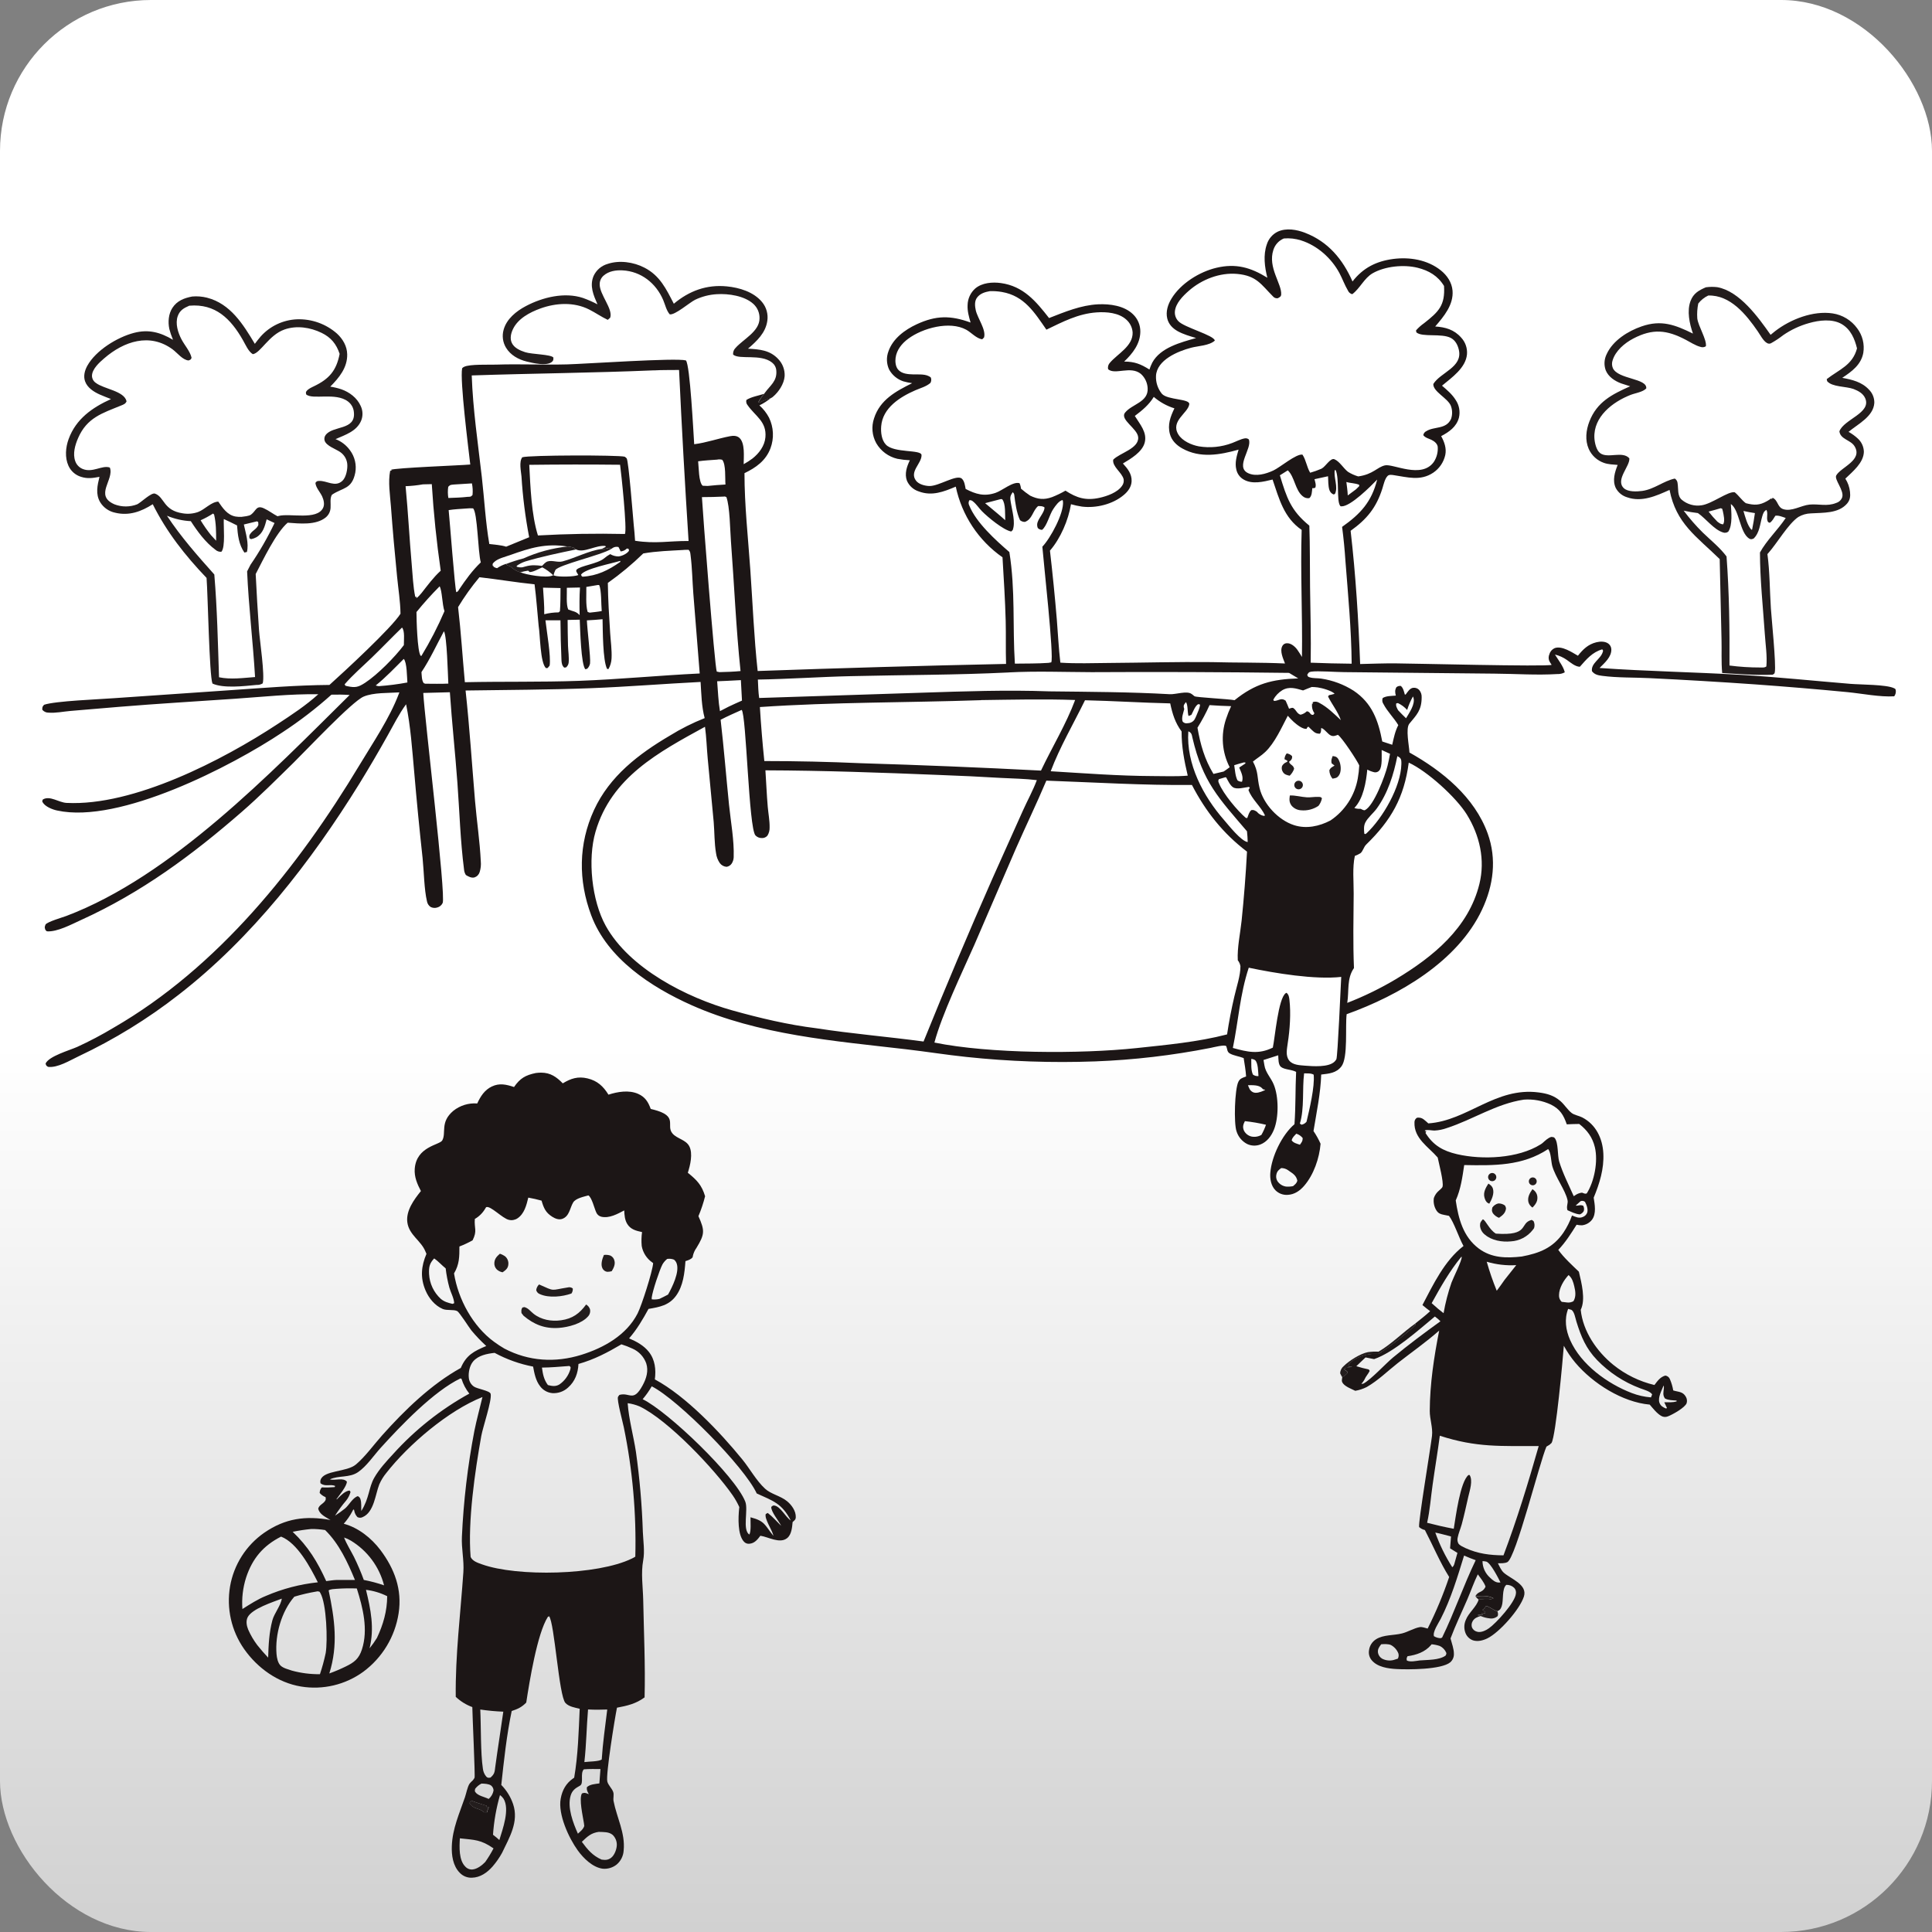 <svg width="320" height="320" viewBox="0 0 320 320" fill="none" xmlns="http://www.w3.org/2000/svg">
<rect x="0" y="0" width="320" height="320" fill="#808080" stroke="none"/>
<rect width="320" height="320" rx="25" fill="url(#paint0_linear_20_499)"/>
<g clip-path="url(#clip0_20_499)">
<path d="M123.175 76.884C123.68 76.606 124.165 76.295 124.627 75.95C125.728 75.084 126.652 73.855 126.777 72.421C127.006 69.804 125.091 68.928 123.825 67.107C123.724 66.99 123.653 66.851 123.618 66.7C123.584 66.55 123.587 66.393 123.627 66.244C124.435 65.722 125.639 65.533 126.57 65.228C126.195 65.637 125.875 66.092 125.615 66.582L125.755 66.689C126.383 66.374 127.034 66.109 127.704 65.899C127.119 66.394 126.472 66.811 125.78 67.141C126.431 67.719 126.972 68.41 127.378 69.181C127.757 69.965 127.974 70.817 128.015 71.687C128.057 72.557 127.922 73.426 127.619 74.242C126.844 76.304 125.206 77.46 123.309 78.372C123.309 83.671 123.904 89.049 124.273 94.326C124.667 99.942 124.883 105.533 125.493 111.14C139.205 110.648 152.919 110.256 166.635 109.966C166.558 107.592 166.635 105.216 166.574 102.843C166.482 99.332 166.25 95.827 166.046 92.307C162.073 89.531 159.305 85.346 158.306 80.602C156.311 81.447 154.341 82.222 152.163 81.389C151.734 81.251 151.338 81.024 151.003 80.721C150.668 80.419 150.402 80.049 150.221 79.635C149.785 78.494 150.196 77.268 150.7 76.234C150.005 76.203 149.314 76.122 148.632 75.993C147.904 75.823 147.218 75.505 146.617 75.061C146.016 74.616 145.512 74.053 145.137 73.406C144.792 72.784 144.581 72.096 144.518 71.388C144.455 70.679 144.541 69.965 144.771 69.291C145.75 66.213 148.394 64.801 151.081 63.465C150.585 63.399 150.095 63.297 149.614 63.16C148.613 62.828 147.774 62.129 147.265 61.205C147.047 60.733 146.925 60.223 146.906 59.704C146.888 59.185 146.974 58.667 147.159 58.182C147.894 56.074 149.876 54.616 151.834 53.71C155.036 52.227 157.446 52.218 160.758 53.423C160.486 52.465 160.212 51.541 160.264 50.534C160.274 50.008 160.394 49.489 160.616 49.011C160.838 48.534 161.157 48.108 161.554 47.761C162.694 46.822 164.366 46.691 165.775 46.883C169.504 47.395 171.587 49.903 173.756 52.679C176.385 51.657 179.026 50.544 181.88 50.403C183.841 50.312 186.19 50.626 187.654 52.044C188.045 52.416 188.356 52.864 188.566 53.361C188.776 53.858 188.88 54.393 188.874 54.933C188.855 56.968 187.59 58.554 186.196 59.887C187.919 59.887 188.941 60.302 190.38 61.205C190.51 60.815 190.667 60.435 190.85 60.067C192.201 57.559 195.589 56.711 198.114 55.988C197.093 55.683 196.013 55.378 195.065 54.857C194.226 54.378 193.57 53.722 193.335 52.761C193.055 51.614 193.439 50.434 194.037 49.455C195.562 46.95 198.645 45.028 201.46 44.357C204.681 43.589 207.142 44.287 209.914 46.001C209.463 44.235 209.206 42.24 209.823 40.486C209.964 40.027 210.198 39.602 210.511 39.237C210.823 38.872 211.208 38.576 211.64 38.366C213.061 37.719 214.772 38.022 216.175 38.565C220.012 40.05 222.4 42.954 224.019 46.618C225.782 44.348 227.966 43.262 230.775 42.89C233.495 42.542 236.441 43.027 238.634 44.775C239.683 45.614 240.464 46.761 240.586 48.131C240.778 50.479 239.146 52.419 237.713 54.076C239.393 54.183 240.839 54.588 242.007 55.906C242.355 56.277 242.621 56.717 242.788 57.197C242.955 57.677 243.02 58.187 242.977 58.694C242.763 60.952 240.458 62.538 238.841 63.88C239.674 64.591 240.522 65.308 241.104 66.244C241.393 66.67 241.59 67.152 241.683 67.659C241.776 68.166 241.763 68.686 241.644 69.188C241.229 70.713 240.006 71.546 238.701 72.238C239.235 73.199 239.616 74.266 239.381 75.374C239.112 76.569 238.396 77.615 237.38 78.299C235.246 79.718 233.111 79.031 230.842 78.699C230.537 78.653 230.088 78.577 229.841 78.821C229.362 79.291 229.164 80.285 228.963 80.919C227.95 84.101 226.401 85.989 223.705 87.917C224.55 95.238 225.007 102.632 225.282 109.984C227.212 109.938 229.149 109.862 231.076 109.874C233.464 109.874 256.237 110.46 257 110.115C256.841 109.901 256.704 109.672 256.591 109.432C256.526 109.256 256.497 109.069 256.505 108.881C256.513 108.694 256.558 108.51 256.637 108.34C256.7 108.119 256.812 107.915 256.964 107.743C257.116 107.571 257.304 107.435 257.515 107.345C258.701 106.924 260.36 108.035 261.355 108.608C262.206 107.537 263.041 106.714 264.429 106.375C265.039 106.226 265.847 106.201 266.393 106.601C266.54 106.71 266.661 106.851 266.747 107.013C266.832 107.175 266.88 107.354 266.887 107.537C266.936 108.819 265.752 109.81 264.938 110.637C272.691 111.189 280.492 111.311 288.254 111.771C294.353 112.131 300.435 112.772 306.513 113.269C308.129 113.403 312.451 113.373 313.695 113.983C313.918 114.093 313.936 114.068 314 114.337C314.025 114.511 314.015 114.689 313.97 114.86C313.926 115.031 313.848 115.191 313.741 115.331C311.368 115.475 308.413 114.874 306.003 114.639C300.919 114.148 295.802 113.724 290.706 113.355C284.901 112.948 279.094 112.604 273.285 112.324C270.699 112.192 267.915 112.278 265.356 111.939C264.679 111.848 264.115 111.738 263.679 111.17C263.486 109.831 265.13 109.188 265.472 107.974C265.548 107.705 265.542 107.818 265.386 107.55C263.74 108.013 262.758 109.206 261.675 110.435C260.931 110.435 260.113 109.731 259.516 109.301C258.922 108.884 258.254 108.584 257.549 108.416C258.073 109.273 258.958 110.383 259.177 111.357C258.805 111.563 258.383 111.662 257.957 111.643C254.526 111.857 250.976 111.598 247.533 111.576L222.683 111.326C221.363 111.326 218.203 111.082 217.173 111.25C216.749 111.317 216.733 111.43 216.517 111.768C216.648 112.107 216.639 112.098 216.977 112.198C217.551 112.372 218.237 112.305 218.832 112.397C220.744 112.682 222.574 113.366 224.205 114.404C227.27 116.46 228.289 119.349 228.945 122.814L230.595 123.357C230.845 122.247 231.067 121.115 231.601 120.102C230.869 118.882 229.796 117.866 229.143 116.609C229.041 116.467 228.976 116.3 228.955 116.126C228.933 115.952 228.956 115.775 229.021 115.612C229.649 115.237 230.476 115.282 231.192 115.212C231.058 114.672 231.012 114.318 231.29 113.821C231.391 113.738 231.508 113.677 231.634 113.641C231.76 113.605 231.892 113.596 232.022 113.614C232.431 113.962 232.534 114.529 232.684 115.035H232.824C233.129 114.63 233.513 113.977 234.062 113.922C234.244 113.897 234.429 113.916 234.602 113.977C234.775 114.038 234.931 114.139 235.056 114.273C235.346 114.611 235.495 115.048 235.471 115.493C235.471 117.665 234.62 118.418 233.431 119.87C232.781 120.66 233.403 123.531 233.449 124.638C238.893 127.688 244.23 132.017 246.411 138.06C247.936 142.306 247.365 146.647 245.468 150.676C241.424 159.269 231.717 164.873 223.049 167.984C222.79 170.04 223.306 175.141 222.186 176.623C221.332 177.749 220.113 177.825 218.832 177.978C218.74 181.071 218.051 184.28 217.557 187.339C218.009 188.004 218.401 188.707 218.728 189.441C218.533 191.833 217.593 194.581 216.004 196.414C215.291 197.238 214.4 197.851 213.284 197.906C212.908 197.933 212.531 197.877 212.178 197.744C211.825 197.611 211.505 197.403 211.241 197.134C210.527 196.396 210.326 195.258 210.402 194.267C210.606 191.561 212.345 187.949 214.406 186.205C214.617 183.331 214.538 180.409 214.678 177.535C213.915 177.13 212.805 177.188 212.189 176.73C211.701 176.367 211.75 175.342 211.716 174.79L209.277 175.571C209.325 175.876 209.383 176.153 209.426 176.446C209.609 177.642 210.487 178.481 210.951 179.585C211.811 181.598 211.82 185.076 211.006 187.098C210.585 188.151 209.844 189.148 208.755 189.563C208.402 189.698 208.026 189.76 207.648 189.746C207.271 189.731 206.9 189.64 206.559 189.478C206.145 189.262 205.778 188.966 205.478 188.608C205.178 188.25 204.952 187.837 204.812 187.391C204.333 186.055 204.507 180.375 205.117 179.17C205.373 178.655 205.705 178.56 206.218 178.362L206.392 178.301C206.331 177.276 206.148 176.257 205.989 175.251C205.297 174.973 204.342 174.851 203.708 174.494C203.217 174.219 203.305 173.783 203.116 173.307C202.973 172.947 200.926 173.481 200.509 173.564C194.206 174.808 187.815 175.556 181.396 175.8C174.271 176.062 167.137 175.815 160.047 175.061C156.738 174.714 153.438 174.183 150.129 173.799C138.189 172.408 125.624 171.431 114.52 166.478C107.832 163.491 100.607 158.76 97.932 151.625C95.758 145.829 95.797 139.786 98.393 134.149C100.973 128.558 105.779 124.882 110.943 121.844C112.777 120.707 114.709 119.736 116.716 118.943C116.194 117.009 116.17 114.944 116.039 112.952C109.979 113.257 103.916 113.754 97.853 113.986C90.96 114.251 84.019 114.267 77.114 114.37C77.776 120.45 78.167 126.572 78.682 132.673C78.966 135.989 79.475 139.344 79.634 142.66C79.691 143.257 79.629 143.859 79.451 144.432C79.39 144.637 79.282 144.824 79.135 144.979C78.989 145.134 78.807 145.252 78.606 145.323C78.09 145.46 77.584 145.192 77.163 144.929C76.986 144.649 76.881 144.33 76.858 143.999C76.248 139.283 76.111 134.433 75.763 129.683C75.397 124.672 74.849 119.672 74.513 114.657L70.106 114.773C70.317 118.912 73.903 148.41 73.314 149.572C73.229 149.75 73.106 149.908 72.955 150.035C72.803 150.162 72.626 150.255 72.436 150.307C72.071 150.428 71.672 150.398 71.329 150.225C71.169 150.117 71.033 149.978 70.928 149.816C70.823 149.654 70.752 149.472 70.719 149.282C70.255 147.348 70.21 144.243 69.996 142.141C69.476 137.383 69.012 132.63 68.606 127.884C68.264 124.141 68.02 120.337 67.261 116.649C66.086 118.25 65.174 120.102 64.196 121.835C62.697 124.517 61.144 127.167 59.535 129.784C51.508 142.742 41.716 155.359 29.611 164.745C24.472 168.759 18.901 172.186 13.002 174.964C11.575 175.635 9.547 176.904 7.952 176.703C7.647 176.492 7.647 176.513 7.552 176.15C8.119 174.93 11.48 173.979 12.779 173.405C14.846 172.459 16.858 171.397 18.806 170.226C36.098 160.249 49.404 143.587 59.557 126.697C61.804 122.957 64.528 118.973 66.074 114.88L66.147 114.681C64.36 114.804 61.847 114.681 60.219 115.383C58.279 116.219 50.715 124.278 48.63 126.319C45.827 129.064 43.009 131.895 40.041 134.476C31.822 141.635 23.387 147.864 13.405 152.391C11.84 153.098 9.504 154.377 7.769 154.258C7.464 154.029 7.491 153.977 7.409 153.593C7.43 153.431 7.476 153.273 7.546 153.126C7.851 152.671 10.361 151.948 11.001 151.707C28.416 145.112 44.817 128.067 57.913 115.112C56.909 115.044 55.902 115.027 54.897 115.06C52.347 117.343 49.629 119.431 46.766 121.307C38.37 126.917 19.788 136.51 9.47 134.247C8.69 134.088 7.467 133.606 7.055 132.868C6.942 132.664 7.027 132.612 7.101 132.417C8.284 131.727 9.73 132.923 11.032 132.987C22.167 133.539 36.879 125.901 45.985 119.922C48.306 118.397 50.661 116.856 52.719 114.987C48.145 114.919 43.509 115.42 38.931 115.734C32.551 116.176 26.171 116.542 19.794 117.07L11.684 117.753C10.498 117.854 9.245 118.128 8.052 118.037C7.851 118.042 7.651 118.001 7.469 117.917C7.286 117.832 7.126 117.706 7 117.549C7.015 117.091 7 117.076 7.305 116.731C9.187 116.094 16.375 115.835 18.876 115.642L38.16 114.315C43.631 113.943 49.081 113.486 54.567 113.446C57.007 111.253 64.879 103.99 66.334 101.656C66.312 99.622 65.961 97.508 65.766 95.473C65.376 91.609 65.036 87.733 64.748 83.845C64.607 81.972 64.257 79.831 64.623 77.985L64.952 77.909L64.705 77.823C65.483 77.479 76.254 77.088 77.892 76.939C77.587 74.273 76.154 63.017 76.544 61C76.632 60.896 76.742 60.813 76.867 60.759C77.767 60.293 81.046 60.43 82.168 60.393C86.09 60.262 90.006 60.457 93.925 60.354C97.011 60.268 111.919 59.243 113.608 59.695C114.291 60.433 114.849 71.662 114.981 73.577C117.012 73.324 118.915 72.632 120.909 72.25C121.437 72.147 122.029 72.137 122.459 72.516C123.438 73.385 123.175 75.682 123.175 76.884ZM94.007 90.519C90.384 89.955 87.834 90.745 84.492 91.938C83.711 92.215 82.506 92.496 81.897 93.054C81.771 93.151 81.668 93.272 81.591 93.411C81.591 93.627 81.576 93.676 81.713 93.853L81.799 93.707L81.659 93.789C81.85 93.953 82.082 94.063 82.33 94.109C82.787 93.798 83.289 93.556 83.818 93.393C83.917 93.547 84.072 93.656 84.251 93.698C84.482 93.778 84.691 93.912 84.861 94.088C85.243 94.403 85.685 94.637 86.16 94.778C87.2 95.217 90.408 95.757 91.451 95.354C91.513 95.333 91.57 95.299 91.631 95.272H91.671C91.726 95.302 91.783 95.328 91.842 95.348C92.558 95.583 95.105 95.543 95.791 95.244L95.459 94.674C95.459 94.57 95.419 94.436 95.489 94.369C96.099 93.695 98.957 93.405 100.064 92.481C100.373 92.212 100.711 91.978 101.07 91.782C101.481 92.025 101.948 92.156 102.425 92.163C103.016 92.112 103.879 91.703 104.187 91.212L104.114 90.906L103.837 90.849C103.559 91.129 103.19 91.301 102.797 91.334C102.693 91.083 102.574 90.84 102.44 90.605C102.259 90.558 102.07 90.552 101.887 90.59C101.704 90.628 101.532 90.707 101.385 90.821L101.214 90.931L100.869 90.727C100.472 90.871 100.051 90.94 99.628 90.928L100.332 90.583L100.271 90.431C98.722 90.242 96.7 91.651 95.416 91.004C94.992 90.602 94.574 90.592 94.007 90.519ZM212.644 39.498C212.234 39.667 211.866 39.925 211.567 40.252C211.267 40.58 211.044 40.969 210.911 41.392C209.948 44.312 212.326 47.011 212.204 48.786C212.177 49.156 211.915 49.241 211.64 49.397C211.492 49.419 211.341 49.403 211.202 49.35C211.062 49.296 210.939 49.207 210.844 49.092C208.877 47.109 208.139 45.666 204.922 45.37C202.046 45.108 199.032 46.285 196.888 48.179C195.922 49.027 194.732 50.223 194.601 51.562C194.572 51.856 194.607 52.154 194.703 52.433C194.8 52.713 194.955 52.968 195.159 53.182C196.086 54.228 201.149 55.54 201.207 56.419C200.292 57.254 198.462 57.285 197.288 57.596C195.077 58.182 191.609 59.615 191.469 62.26C191.419 63.339 191.77 64.398 192.454 65.234C193.424 66.281 197.093 66.027 196.98 66.949C196.8 68.413 193.808 69.725 195.168 71.954C195.836 73.046 197.358 73.708 198.566 73.931C200.423 74.234 202.327 74.043 204.086 73.376C204.736 73.132 205.489 72.726 206.16 72.61C206.279 72.586 206.402 72.588 206.52 72.617C206.638 72.646 206.749 72.701 206.843 72.778C207.453 74.27 204.51 77.317 206.727 78.369C208.032 78.979 209.664 78.501 210.893 77.936C212.009 77.424 214.678 75.136 215.727 75.298C216.337 76.213 216.428 77.341 217.005 78.299C217.621 78.126 218.226 77.912 218.813 77.659L218.944 77.591C219.554 77.262 220.378 75.789 221.024 76.066C221.9 76.438 222.516 77.576 223.278 78.156C223.803 78.482 224.369 78.736 224.962 78.909C227.453 78.568 228.057 77.384 229.396 77.079C230.735 76.774 235.438 79.364 237.475 76.524C237.971 75.773 238.202 74.877 238.131 73.98C238.039 73.452 237.56 73.083 237.109 72.86C236.658 72.638 236.06 72.519 235.743 72.076C235.764 71.934 235.82 71.8 235.907 71.685C235.993 71.57 236.106 71.478 236.237 71.417C237.554 70.585 239.53 71.167 240.342 69.38C240.587 68.67 240.572 67.896 240.299 67.196C239.787 65.945 237.332 64.856 237.402 63.602C238.585 61.668 242.303 60.836 241.629 57.935C241.443 57.135 241.058 56.379 240.314 55.979C238.762 55.153 235.557 55.909 234.593 55.046L234.538 54.722C234.938 54.27 235.39 53.866 235.886 53.521C238.286 51.633 239.375 50.586 239.177 47.365C238.164 45.696 236.667 44.812 234.788 44.348C232.507 43.784 229.399 44.089 227.35 45.263C225.944 46.075 225.261 47.768 223.977 48.728C223.82 48.692 223.674 48.619 223.55 48.516C223.427 48.413 223.329 48.282 223.266 48.134C222.72 47.218 222.351 46.169 221.848 45.224C220.518 42.75 218.188 40.669 215.495 39.818C214.571 39.523 213.598 39.414 212.631 39.498H212.644ZM163.963 48.222C163.143 48.365 162.347 48.6 161.828 49.293C161.38 49.888 161.471 50.717 161.618 51.395C161.923 52.74 163.359 54.61 162.99 55.894L162.685 56.199C161.724 56.074 160.883 55.076 160.041 54.613C157.296 53.106 152.804 54.335 150.419 56.114C149.376 56.891 148.516 57.944 148.339 59.261C148.254 59.872 148.321 60.698 148.748 61.205C149.358 61.928 150.391 61.986 151.27 62.013C152.185 62.044 153.435 61.882 154.176 62.529C154.231 62.673 154.254 62.827 154.242 62.981C154.231 63.135 154.187 63.284 154.112 63.419C153.426 64.029 152.45 64.276 151.618 64.639C149.077 65.741 146.186 67.553 145.951 70.612C145.872 71.613 146.009 72.873 146.726 73.638C148.083 75.084 152.609 74.413 152.636 75.377C152.679 76.759 150.574 78.104 151.721 79.614C152.173 80.224 153.206 80.48 153.92 80.499C155.512 80.541 158.458 78.516 159.306 79.278C159.751 79.675 159.831 80.425 159.94 80.984C161.624 81.856 163.018 82.271 164.902 81.63C166.003 81.258 167.806 79.69 168.867 80.035C168.998 80.319 169.078 80.623 169.105 80.935C169.588 81.354 170.097 81.742 170.63 82.097C171.896 82.707 172.911 82.82 174.253 82.338C175.02 82.038 175.763 81.68 176.476 81.267C178.349 82.487 179.868 82.945 182.103 82.457C183.375 82.179 185.089 81.572 185.845 80.471C185.961 80.317 186.044 80.141 186.089 79.954C186.135 79.767 186.142 79.572 186.111 79.382C185.839 78.247 184.214 77.32 184.381 76.142C185.446 75.023 188.651 74.312 188.52 72.433C188.422 70.978 185.427 69.505 186.348 68.343C187.486 66.912 190.231 66.628 190.087 64.292C190.042 63.386 189.638 62.536 188.965 61.928C187.254 60.534 184.695 62.153 183.54 61.159C183.496 60.967 183.501 60.767 183.554 60.577C183.608 60.388 183.707 60.214 183.845 60.073C185.116 58.587 187.675 57.328 187.599 55.052C187.54 54.237 187.163 53.478 186.55 52.938C185.293 51.791 183.271 51.629 181.64 51.742C178.562 51.956 176.034 53.301 173.317 54.604C171.35 51.764 169.657 49 165.958 48.362C165.299 48.247 164.631 48.2 163.963 48.222ZM108.326 61.339C98.262 61.766 88.197 61.845 78.133 62.184C78.328 67.797 79.164 73.422 79.804 78.998C80.225 82.689 80.414 86.444 81.046 90.107C81.96 90.22 82.958 90.269 83.836 90.547L87.648 88.982C87.008 85.657 86.583 82.295 86.374 78.915C86.294 78.037 85.938 76.475 86.508 75.737C87.709 75.365 102.367 75.356 103.468 75.642C103.588 75.72 103.699 75.812 103.797 75.917C104.12 76.35 104.831 85.498 104.962 86.898C105.044 87.786 105.148 88.677 105.188 89.567C108.6 90.101 110.793 89.586 114.05 89.604C113.44 80.166 112.915 70.724 112.474 61.278C111.104 61.305 109.704 61.263 108.326 61.348V61.339ZM191.106 65.731C190.298 67.064 189.191 67.964 187.962 68.892C188.776 70.237 190.045 71.6 189.599 73.312C189.191 74.874 187.297 75.987 185.989 76.768C186.76 77.613 187.474 78.476 187.431 79.699C187.398 80.642 186.821 81.42 186.111 82.002C184.299 83.528 181.536 84.202 179.2 83.909C178.588 83.818 177.983 83.686 177.388 83.515C176.961 86.136 175.656 89.186 173.905 91.202C174.344 94.999 174.724 98.803 175.043 102.614C175.235 104.984 175.348 107.397 175.628 109.755C178.306 109.938 180.99 109.825 183.671 109.807C189.334 109.767 195.019 109.603 200.676 109.667C204.726 109.779 208.789 109.703 212.836 109.895C212.531 109.075 211.921 107.824 212.409 106.973C212.489 106.83 212.609 106.712 212.755 106.636C212.901 106.56 213.065 106.527 213.229 106.543C213.885 106.543 214.559 107.153 214.903 107.656C215.169 108.029 215.407 108.425 215.645 108.816C215.748 101.8 215.373 94.784 215.596 87.768C212.65 85.757 211.875 82.64 210.777 79.428C209.277 79.791 207.422 80.264 205.992 79.428C205.682 79.253 205.413 79.014 205.203 78.727C204.992 78.439 204.846 78.111 204.772 77.762C204.498 76.637 204.836 75.554 205.147 74.474C202.046 75.343 198.782 75.938 195.806 74.266C194.863 73.739 194.073 72.97 193.778 71.906C193.351 70.35 193.857 69.008 194.522 67.635C193.266 67.243 192.103 66.599 191.106 65.741V65.731ZM118.768 76.13C117.725 76.21 116.667 76.258 115.633 76.405C115.752 77.354 115.703 79.861 116.383 80.453C116.652 80.468 116.923 80.489 117.195 80.489C118.181 80.384 119.169 80.304 120.159 80.251C120.074 79.214 120.26 76.92 119.622 76.155C119.344 76.075 119.051 76.067 118.768 76.13ZM87.661 76.981C87.85 80.569 88.011 85.251 89.1 88.689C93.894 88.421 98.694 88.339 103.498 88.445C103.91 87.862 102.888 78.263 102.705 76.978C97.685 76.923 92.667 76.927 87.651 76.991L87.661 76.981ZM213.312 77.897L211.988 78.726C213.119 82.451 213.787 84.549 216.868 87.063C216.986 90.455 216.944 93.859 216.986 97.254C217.038 101.427 217.166 105.597 217.09 109.761C219.353 109.853 221.616 109.909 223.879 109.929C223.83 104.267 223.287 98.581 222.848 92.938C222.723 91.035 222.543 89.159 222.293 87.267C225.343 85.114 227.173 83.14 228.106 79.431C227.026 80.55 223.672 83.921 222.189 83.866C222.052 83.866 222.028 83.866 221.952 83.744C221.36 82.89 221.863 79.349 221.241 77.887L221.082 77.857C220.86 79.095 221.692 80.669 221.104 81.822L220.869 81.896C220.71 81.829 220.567 81.729 220.45 81.602C220.333 81.475 220.245 81.325 220.192 81.16C219.972 80.505 220.009 79.577 219.966 78.882L217.721 79.37C217.837 79.834 218.026 80.306 217.859 80.77C217.703 80.849 217.528 80.877 217.356 80.852C217.298 81.38 217.304 82.149 216.861 82.509C216.666 82.538 216.467 82.524 216.278 82.468C216.089 82.413 215.914 82.316 215.767 82.185C214.513 81.182 214.44 78.995 213.315 77.918L213.312 77.897ZM222.998 79.809C223.089 80.556 223.202 81.307 223.232 82.06L224.593 81.048L225.126 80.526V80.3C224.465 80.01 223.705 80.05 223.001 79.831L222.998 79.809ZM70.051 80.224C69.102 80.391 68.142 80.493 67.178 80.529C67.599 84.858 67.813 89.207 68.197 93.542C68.356 95.296 68.419 97.135 68.776 98.856H69.011L68.935 99.057C69.158 99.036 69.694 98.362 69.85 98.188C70.844 96.919 71.799 95.613 72.997 94.527C72.308 89.769 71.815 84.99 71.518 80.19L70.051 80.224ZM75.236 80.248C74.736 80.306 74.589 80.248 74.242 80.627C74.152 81.242 74.158 81.868 74.26 82.481C75.324 82.442 76.395 82.417 77.45 82.292C77.901 82.265 77.962 82.332 78.264 81.987C78.329 81.345 78.296 80.697 78.167 80.065L75.236 80.248ZM167.754 81.508C167.238 82.213 167.299 82.448 167.431 83.284C167.641 84.626 168.227 86.493 167.736 87.795L167.489 88.033C166.192 87.801 163.6 85.645 162.646 84.678C162.145 84.174 161.731 83.5 161.169 83.064C161.092 82.983 160.996 82.921 160.89 82.885C160.784 82.848 160.671 82.837 160.559 82.853C160.48 82.979 160.435 83.123 160.43 83.272C160.424 83.42 160.458 83.568 160.529 83.698C161.633 86.514 164.927 89.494 167.181 91.434C168.199 97.807 167.693 103.654 168.095 109.92C169.944 109.895 171.81 109.92 173.655 109.792L174.116 109.709C174.616 108.919 172.786 92.532 172.646 90.55C173.994 89.143 176.223 85.025 176.065 83.085C176.051 82.996 176.029 82.908 176.001 82.823C175.391 82.936 174.82 83.772 174.476 84.281C173.835 85.196 173.417 87.124 172.6 87.758C172.467 87.759 172.335 87.732 172.213 87.679C172.091 87.627 171.981 87.55 171.889 87.454C171.816 87.281 171.78 87.096 171.783 86.909C171.786 86.722 171.829 86.537 171.908 86.368C172.179 85.66 173.015 84.766 173.009 84.049C172.676 83.796 172.344 83.83 171.944 83.823C171.029 84.592 171.002 85.992 169.761 86.444C169.466 86.451 169.179 86.351 168.952 86.163C168.367 84.943 168.147 83.232 167.983 81.893C167.925 81.691 167.928 81.767 167.76 81.53L167.754 81.508ZM119.903 82.249C118.683 82.306 117.469 82.336 116.261 82.338C116.359 84.409 118.372 110.466 118.72 111.235L119.162 111.326C120.333 111.299 121.492 111.262 122.657 111.149C121.904 104.002 121.611 96.788 121.065 89.619C120.921 87.746 120.894 83.924 120.312 82.329C119.985 82.231 120.125 82.213 119.903 82.249ZM165.787 82.658L163.167 83.341L165.302 85.126C165.701 85.468 166.11 85.806 166.494 86.163C166.458 85.285 166.589 83.387 165.994 82.692L165.787 82.658ZM77.249 84.223C76.273 84.296 75.278 84.336 74.312 84.489C74.489 86.166 75.349 97.578 75.577 98.09C75.882 97.953 75.864 97.926 76.038 97.645C77.133 96.022 78.212 94.509 79.637 93.149C79.155 91.504 79.103 84.824 78.347 84.199C77.981 84.175 77.613 84.183 77.249 84.223ZM113.236 91.09C111.004 91.221 108.747 91.279 106.545 91.669C104.718 93.446 102.757 95.078 100.677 96.55C100.711 99.295 100.881 102.041 101.058 104.786C101.147 106.18 101.363 107.675 101.293 109.057C101.264 109.674 101.089 110.276 100.784 110.814L100.555 110.798C99.826 109.386 99.847 104.353 99.802 102.562C98.939 102.629 98.073 102.721 97.206 102.751C97.264 104.258 97.847 108.895 97.731 109.892C97.669 110.22 97.508 110.521 97.27 110.756L96.966 110.856C96.234 110.173 96.087 104.087 96.023 102.641L94.016 102.681C94.032 104.106 94.032 105.53 94.08 106.952C94.111 107.852 94.279 108.904 94.184 109.792C94.138 110.087 93.985 110.355 93.754 110.545L93.449 110.576C93.083 110.249 93.022 109.813 92.998 109.355C92.9 107.153 92.844 104.949 92.83 102.742H90.344C90.54 104.518 91.278 108.718 91.037 110.246L90.713 110.64L90.436 110.667C89.454 109.801 89.469 105.067 89.216 103.651C88.987 101.366 88.838 99.054 88.539 96.779C85.489 96.474 82.461 95.949 79.411 95.607C78.105 97.163 76.922 98.818 75.873 100.558C76.355 104.679 76.611 108.858 76.996 112.995C83.29 112.857 89.606 112.995 95.904 112.769C102.58 112.522 109.226 111.869 115.895 111.549L114.837 98.322C114.676 96.239 114.648 94.085 114.386 92.014C114.334 91.608 114.346 91.334 114.035 91.062C113.742 91.077 113.492 91.077 113.233 91.077L113.236 91.09ZM102.696 92.908C101.449 93.301 96.834 94.201 96.237 95.183C96.377 95.488 96.279 95.382 96.481 95.519C98.92 95.375 100.75 94.454 102.723 93.078L102.763 92.908H102.696ZM99.036 96.891L97.115 97.215C97.145 98.475 96.981 100.152 97.328 101.348L97.661 101.473C98.332 101.397 99.003 101.336 99.665 101.208C99.555 100.125 99.643 97.733 99.237 96.901L99.036 96.891ZM72.808 97.123C71.46 98.473 70.183 99.891 68.981 101.373C68.981 102.571 69.118 107.916 69.673 108.617L69.798 108.639C71.246 106.263 72.524 103.787 73.619 101.229C73.223 100.085 73.247 97.855 72.814 97.108L72.808 97.123ZM89.942 97.334C90.033 98.795 90.171 100.271 90.143 101.736C90.918 101.537 91.715 101.434 92.516 101.43L92.742 101.241C92.842 99.966 92.827 98.679 92.839 97.401L89.942 97.334ZM93.885 97.355C93.922 98.295 93.739 100.128 94.117 100.952C94.879 101.278 95.416 101.229 96.008 101.885C95.974 100.36 95.959 98.835 96.063 97.309L93.885 97.355ZM66.574 103.956C64.888 105.588 63.268 107.287 61.579 108.919C60.078 110.368 58.444 111.768 57.08 113.345L57.218 113.58L57.541 113.66C58.855 113.934 59.343 113.827 60.487 113.08C62.527 111.744 65.403 108.837 66.892 106.851C66.882 106.128 67.081 104.45 66.581 103.941L66.574 103.956ZM73.522 104.566C72.302 106.83 71.241 109.175 69.807 111.323C69.862 111.9 69.832 112.677 70.185 113.153L70.432 113.245C71.707 113.245 72.985 113.29 74.257 113.226C74.18 111.781 74.031 105.311 73.528 104.557L73.522 104.566ZM66.87 109.142C65.379 110.624 63.872 112.22 62.231 113.535C62.396 113.591 62.565 113.63 62.738 113.65C64.328 113.536 65.91 113.333 67.477 113.04C67.401 112.198 67.416 109.709 66.876 109.136L66.87 109.142ZM167.043 111.381C158.373 111.808 149.66 111.784 140.983 111.991C135.829 112.104 130.678 112.476 125.527 112.558C125.578 113.565 125.594 114.596 125.74 115.609L152.606 114.736C159.672 114.502 166.766 114.254 173.835 114.511C180.465 114.59 187.144 114.608 193.762 114.983C194.747 115.038 196.583 114.373 197.355 114.938L197.505 115.041C197.623 115.127 197.724 115.237 197.846 115.319C198.151 115.517 203.439 115.77 204.485 115.972C207.901 113.226 210.676 112.507 215.032 112.366L213.507 111.451C202.609 111.311 191.712 111.271 180.816 111.332C176.263 111.317 171.606 111.131 167.049 111.375L167.043 111.381ZM120.308 112.775L118.784 112.839C118.918 114.477 118.973 116.167 119.247 117.787L120.674 117.052C121.412 116.716 122.147 116.35 122.895 116.042L122.712 112.65L120.308 112.775ZM217.255 113.791C216.776 113.974 216.297 114.154 215.828 114.358C214.629 114.023 213.568 113.65 212.397 114.315C211.771 114.699 211.256 115.238 210.902 115.88L211.006 116.097C211.799 116.097 212.171 115.487 212.939 116.051C213.141 116.49 213.327 116.936 213.507 117.387C213.723 117.326 214.034 117.155 214.229 117.287C214.717 117.622 214.8 118.202 215.416 118.379C215.806 118.289 216.164 118.093 216.45 117.811C217.06 117.866 216.965 118.498 217.526 118.394L217.712 118.138C217.543 117.9 217.423 117.63 217.358 117.346C217.293 117.061 217.285 116.766 217.334 116.478L217.432 116.643V116.292C217.614 116.225 217.81 116.202 218.003 116.226C218.197 116.25 218.381 116.32 218.542 116.429C219.881 117.134 220.997 118.26 222.089 119.278C221.573 117.83 220.649 116.725 219.972 115.371L220.109 115.148C220.414 115.081 220.738 115.014 221.046 114.919C220.665 114.422 218.929 113.946 218.273 113.861C217.947 113.809 217.603 113.797 217.261 113.785L217.255 113.791ZM234.029 115.362C233.63 116.07 233.308 116.818 233.068 117.595C232.642 117.115 232.123 116.727 231.543 116.454L231.263 116.503C231.165 116.939 231.375 117.259 231.567 117.634C232.001 118.083 232.428 118.549 232.885 118.967C233.41 118.08 234.453 116.615 234.105 115.539C234.085 115.476 234.06 115.415 234.032 115.356L234.029 115.362ZM162.459 115.972C150.26 116.393 138.061 116.277 125.862 117.11C126.043 120.095 126.288 123.076 126.597 126.053C131.944 126.053 137.29 126.173 142.633 126.413C152.567 126.712 162.496 127.119 172.42 127.634C174.25 123.775 176.592 119.928 178.077 115.941C172.89 115.761 167.662 115.886 162.463 115.957L162.459 115.972ZM179.703 115.999C177.821 119.84 175.531 123.756 174.03 127.743C179.651 128.082 185.299 128.518 190.932 128.54C192.847 128.54 194.824 128.634 196.727 128.472C196.138 125.977 195.705 123.72 195.708 121.151C194.644 119.724 194.183 118.223 193.826 116.503C189.118 116.396 184.415 116.091 179.706 115.984L179.703 115.999ZM196.413 116.304C196.184 116.634 195.995 116.762 196.08 117.189C196.099 117.271 196.123 117.353 196.15 117.433C196.004 118.061 195.644 118.9 195.888 119.519C195.985 119.633 196.111 119.717 196.252 119.765C196.393 119.812 196.545 119.82 196.69 119.788C196.901 119.789 197.11 119.742 197.301 119.652C197.492 119.562 197.661 119.43 197.794 119.266C197.948 119.014 198.079 118.749 198.185 118.473C198.404 117.912 198.721 117.302 198.767 116.701C198.517 116.637 198.535 116.579 198.352 116.701C197.907 117.033 197.578 117.955 197.306 118.452L197.337 118.403L196.858 118.592C196.657 118.006 196.773 116.643 196.416 116.295L196.413 116.304ZM200.335 116.798C199.756 118.087 199.09 119.335 198.34 120.532C198.816 123.293 199.52 125.779 200.987 128.186L202.671 127.792C203.003 127.557 203.357 127.335 203.674 127.078C203.043 125.857 202.664 124.521 202.559 123.15C202.454 121.78 202.626 120.402 203.064 119.098C203.303 118.37 203.587 117.656 203.915 116.963C202.724 116.933 201.531 116.875 200.338 116.789L200.335 116.798ZM122.84 117.585C121.675 118.113 120.488 118.62 119.357 119.217C119.903 123.903 120.272 128.61 120.751 133.304C121.037 136.12 121.617 139.173 121.522 141.98C121.509 142.354 121.395 142.717 121.193 143.032C121.097 143.176 120.972 143.299 120.826 143.392C120.68 143.485 120.516 143.546 120.345 143.572C120.12 143.556 119.901 143.491 119.705 143.381C119.508 143.271 119.338 143.118 119.208 142.934C118.881 142.448 118.672 141.893 118.598 141.312C118.311 139.646 118.351 137.84 118.21 136.147L117.219 125.642C117.057 123.897 117.009 122.106 116.768 120.377C109.104 124.577 101.26 128.735 98.637 137.764C97.304 142.34 98.008 149.157 100.329 153.346C104.248 160.416 113.748 165.242 121.297 167.353C125.838 168.622 130.55 169.741 135.234 170.315C141.12 171.23 147.067 171.709 152.969 172.508C156.628 163.457 160.43 154.461 164.375 145.521L169.419 134.271C170.172 132.59 171.093 130.937 171.734 129.217C169.788 128.976 167.818 128.951 165.86 128.851C162.45 128.647 159.038 128.484 155.622 128.36C146 127.969 136.408 127.621 126.777 127.591C126.914 129.613 126.991 131.651 127.167 133.67C127.265 134.775 127.491 135.931 127.472 137.026C127.493 137.51 127.368 137.989 127.116 138.402C127.001 138.539 126.856 138.648 126.692 138.718C126.527 138.789 126.349 138.819 126.17 138.807C125.976 138.81 125.784 138.773 125.605 138.699C125.426 138.624 125.265 138.514 125.13 138.374C124.005 137.166 123.627 118.424 122.843 117.576L122.84 117.585ZM213.293 118.559C212.284 120.483 211.14 123.067 209.56 124.556C208.95 125.141 208.188 125.596 207.526 126.139C208.465 127.893 208.188 128.723 208.621 130.513C209.264 133.185 211.72 135.836 214.355 136.678C216.38 137.325 218.536 136.858 220.372 135.891C221.553 135.096 222.562 134.072 223.338 132.878C224.114 131.685 224.641 130.347 224.888 128.945C225.018 128.228 225.101 127.504 225.136 126.776C224.809 126.005 222.287 122.158 221.595 121.71C221.171 121.853 220.893 122.015 220.442 121.826C219.917 121.597 219.332 120.666 218.832 120.578C218.804 120.956 218.856 121.215 218.618 121.524C217.965 121.524 217.718 121.325 217.264 120.892C217.078 120.715 216.892 120.535 216.709 120.352C216.462 120.52 216.575 120.407 216.404 120.727C215.715 120.779 214.785 120.014 214.269 119.559C213.926 119.241 213.602 118.904 213.296 118.549L213.293 118.559ZM196.824 121.142C196.452 126.532 199.301 131.895 202.753 135.833C203.491 136.678 205.559 139.329 206.657 139.469C206.632 138.874 206.617 138.279 206.541 137.688C201.841 132.179 199.222 129.543 197.508 122.207C197.386 121.639 197.364 121.38 196.83 121.133L196.824 121.142ZM228.847 124.223C228.826 125.041 228.993 126.969 228.466 127.609C228.369 127.728 228.242 127.819 228.098 127.872C227.955 127.926 227.8 127.94 227.649 127.914C227.236 127.819 226.837 127.668 226.465 127.466C226.279 129.497 225.809 132.31 224.33 133.811L224.446 133.872C224.744 133.955 225.053 133.986 225.361 133.963C225.559 134.055 225.88 134.268 226.081 134.183C227.56 133.451 229.408 128.512 229.814 126.862C229.976 126.2 230.119 125.526 230.232 124.855L228.847 124.223ZM231.442 125.248C230.832 128.299 229.881 131.349 228.051 133.893C227.496 134.668 226.548 135.418 226.139 136.239C225.849 136.824 225.913 137.459 225.974 138.087L226.151 138.154L226.349 138.014C229.024 135.507 232.028 130.312 232.11 126.581C232.11 126.185 232.159 125.761 231.833 125.48C231.711 125.39 231.581 125.31 231.445 125.242L231.442 125.248ZM206.038 126.276C205.498 126.426 204.952 126.563 204.424 126.743C204.565 127.563 204.589 128.515 204.97 129.253C205.185 129.412 205.448 129.491 205.715 129.479C205.998 128.671 205.562 127.89 205.251 127.13L206.263 126.462L206.291 126.304L206.038 126.276ZM233.333 126.328C232.553 132.124 230.43 135.848 226.279 139.89C225.87 140.29 225.733 141.025 225.322 141.327C225.032 141.504 224.726 141.652 224.407 141.766C223.977 143.676 224.224 146.055 224.211 148.032C224.181 152.141 224.086 156.228 224.26 160.337C223.04 162.079 223.467 164.107 223.147 166.108C225.934 165.025 228.626 163.712 231.195 162.183C237.347 158.489 243.248 153.696 245.035 146.412C246.017 142.422 245.087 138.359 242.943 134.894C241.19 132.066 236.401 127.725 233.336 126.319L233.333 126.328ZM202.973 128.732L201.875 129.058C201.731 129.363 201.789 129.461 201.921 129.778C202.631 131.505 204.931 134.253 206.34 135.464L206.587 135.494C206.751 135.055 206.892 134.479 207.261 134.177C207.666 134.122 207.764 134.213 208.118 134.405C208.138 134.419 208.158 134.434 208.176 134.451C208.469 134.812 208.881 135.056 209.338 135.141L209.527 135.064C208.847 133.579 207.355 132.417 206.782 130.84L207.011 130.467L206.855 130.336C206.151 130.425 204.839 130.815 204.217 130.391C203.75 130.086 203.372 129.275 203.107 128.781L202.973 128.732ZM173.304 129.308C171.703 133.097 169.913 136.8 168.257 140.564L161.383 156.497C159.337 161.127 156.031 167.969 154.768 172.679C163.881 174.546 178.971 174.582 188.267 173.594C193.265 173.057 198.365 172.597 203.241 171.331C203.558 169.228 203.959 167.142 204.443 165.071C204.781 163.546 205.474 161.572 205.455 160.032C205.395 159.672 205.244 159.334 205.016 159.05C204.9 156.988 205.431 154.563 205.65 152.491C206.041 148.689 206.339 144.878 206.544 141.058C202.598 138.072 199.685 134.393 197.422 130.016C189.377 130.086 181.362 129.589 173.308 129.299L173.304 129.308ZM206.834 160.282C205.367 164.72 205.123 169.083 204.199 173.573C206.639 174.241 208.432 174.686 210.82 173.518C211.18 171.852 211.713 165.379 212.955 164.504C212.997 164.479 213.041 164.457 213.086 164.437C213.467 164.742 213.516 165.151 213.571 165.617C213.83 167.789 213.638 170.571 213.296 172.737C213.18 173.698 212.875 174.817 213.525 175.65C214.111 176.404 215.263 176.434 216.139 176.507C217.429 176.611 220.055 176.812 221.04 175.842C221.159 175.725 221.261 175.591 221.345 175.446C221.57 174.93 222.058 163.479 222.15 161.807C217.764 162.292 211.192 161.197 206.834 160.282ZM207.249 175.388C207.273 176.224 207.166 177.218 207.526 177.987C207.79 178.179 208.116 178.266 208.441 178.231C208.383 177.563 208.404 176.053 207.877 175.589C207.687 175.471 207.471 175.402 207.249 175.388ZM216.001 177.779C215.672 180.421 216.072 183.575 215.3 186.101L215.568 186.287C215.899 186.231 216.197 186.053 216.404 185.79C216.883 183.77 217.786 179.994 217.587 177.999C217.148 177.734 216.52 177.801 216.001 177.779ZM206.7 179.744C206.913 180.235 206.986 180.607 207.493 180.885C207.999 181.162 208.789 180.885 209.261 180.671C209.365 180.625 209.466 180.58 209.566 180.528C209.448 180.469 209.32 180.432 209.188 180.418C209.142 180.36 209.097 180.302 209.045 180.247C208.508 179.671 207.425 179.741 206.7 179.744ZM206.193 185.698C205.913 186.247 205.779 186.653 206.035 187.26C206.157 187.505 206.332 187.72 206.546 187.89C206.761 188.06 207.01 188.181 207.276 188.245C207.842 188.361 208.43 188.265 208.929 187.974C209.232 187.439 209.486 186.877 209.688 186.296C208.538 186.021 207.37 185.821 206.193 185.698ZM214.708 187.776C214.403 188.111 214.025 188.413 213.946 188.883C214.251 189.319 214.818 189.435 215.306 189.603C215.611 189.167 215.764 189.032 215.767 188.498C215.496 188.155 215.127 187.902 214.708 187.776ZM212.22 193.462C211.805 193.767 211.546 193.965 211.421 194.483C211.369 194.673 211.356 194.871 211.382 195.066C211.409 195.261 211.473 195.449 211.573 195.618C211.733 195.863 211.943 196.071 212.189 196.228C212.435 196.386 212.712 196.49 213 196.533C213.392 196.564 213.787 196.539 214.172 196.46C214.501 196.176 214.781 195.987 214.879 195.545C214.696 194.709 214.175 194.398 213.507 193.94L213.342 193.821C213.013 193.591 212.621 193.469 212.22 193.471V193.462Z" fill="#1C1616"/>
<path d="M126.57 65.228C126.603 65.176 126.637 65.124 126.673 65.075C127.588 63.806 128.756 63.114 128.576 61.323C128.553 61.074 128.478 60.832 128.356 60.613C128.235 60.393 128.07 60.201 127.872 60.048C125.993 58.551 122.462 59.63 121.425 58.731C121.405 58.526 121.431 58.32 121.503 58.128C121.574 57.936 121.688 57.762 121.836 57.62C123.096 56.184 125.822 54.896 125.801 52.712C125.81 52.269 125.725 51.829 125.551 51.421C125.377 51.014 125.118 50.648 124.792 50.348C123.316 48.994 120.656 48.603 118.716 48.728C117.48 48.8 116.269 49.111 115.151 49.643C114.236 50.086 111.763 52.252 110.924 52.062C110.366 51.416 110.177 50.467 109.845 49.689C108.655 46.907 106.185 44.943 103.111 44.781C102.019 44.723 100.842 44.897 99.988 45.641C99.784 45.814 99.619 46.029 99.505 46.271C99.391 46.513 99.33 46.777 99.326 47.044C99.286 48.804 101.571 51.153 101.067 52.624L100.662 52.977C99.588 52.471 98.624 51.788 97.569 51.257C95.056 49.991 92.08 50.162 89.503 51.095C87.743 51.733 85.785 52.767 84.952 54.533C84.626 55.219 84.437 56.058 84.76 56.769C85.141 57.629 86.157 58.066 86.996 58.337C88.106 58.694 91.232 58.688 91.659 59.216C91.659 59.545 91.686 59.716 91.4 59.951C90.524 60.668 88.267 60.134 87.237 59.884C85.87 59.548 84.553 58.822 83.812 57.59C83.546 57.15 83.373 56.66 83.304 56.15C83.236 55.641 83.272 55.123 83.412 54.628C83.903 52.825 85.507 51.538 87.099 50.699C89.887 49.225 93.504 48.347 96.554 49.35C97.38 49.645 98.184 49.998 98.96 50.406C98.307 48.899 97.615 47.356 98.32 45.699C98.54 45.222 98.86 44.798 99.258 44.456C99.656 44.114 100.124 43.862 100.628 43.716C102.562 43.061 104.931 43.393 106.728 44.327C109.317 45.653 110.339 47.865 111.607 50.308C114.154 48.173 117.039 47.108 120.379 47.432C122.477 47.636 124.825 48.347 126.213 50.019C126.572 50.449 126.837 50.951 126.988 51.491C127.139 52.031 127.175 52.597 127.091 53.151C126.804 55.152 125.338 56.507 123.892 57.751C125.78 57.858 127.512 57.98 128.894 59.463C129.258 59.839 129.541 60.286 129.724 60.776C129.908 61.266 129.989 61.789 129.961 62.312C129.863 63.593 128.97 64.929 127.997 65.743C127.916 65.814 127.824 65.871 127.726 65.914C127.056 66.124 126.404 66.389 125.777 66.704L125.636 66.598C125.888 66.103 126.202 65.643 126.57 65.228Z" fill="#231D1D"/>
<path d="M280.407 55.253C279.836 53.621 279.376 51.516 280.01 49.845C280.492 48.582 281.37 48.094 282.538 47.587C283.163 47.497 283.797 47.489 284.423 47.563C288.123 48.21 291.249 52.584 293.268 55.457C293.515 55.256 293.765 55.058 294.018 54.847C296.543 52.892 300.31 51.419 303.545 51.91C304.352 52.03 305.126 52.31 305.823 52.734C306.52 53.157 307.126 53.715 307.605 54.374C308.041 54.947 308.356 55.603 308.531 56.301C308.706 57 308.737 57.727 308.623 58.438C308.26 60.426 306.699 61.543 305.134 62.58C306.772 62.885 308.373 63.257 309.556 64.532C309.846 64.819 310.074 65.161 310.227 65.539C310.38 65.916 310.455 66.321 310.447 66.729C310.31 69.001 307.702 70.246 306.177 71.53C306.729 71.832 307.241 72.201 307.702 72.628C308.013 72.907 308.263 73.246 308.437 73.626C308.611 74.005 308.706 74.416 308.715 74.834C308.672 76.664 306.864 78.104 305.647 79.278C306.069 79.934 306.333 80.678 306.418 81.453C306.504 82.206 306.434 82.835 305.921 83.424C304.469 85.086 301.956 84.897 299.959 85.031C299.226 85.049 298.51 85.252 297.876 85.62C296.198 86.736 294.323 90.012 292.868 91.632L292.74 91.772C293.14 94.713 293.118 97.815 293.316 100.78C293.432 102.559 294.204 110.075 293.963 111.344C293.911 111.628 293.835 111.597 293.609 111.753C290.809 111.869 288.04 111.634 285.247 111.475C285.079 109.645 285.186 107.72 285.137 105.865L284.835 92.602C280.995 88.847 277.613 86.727 276.53 81.145C274.335 82.13 271.925 83.228 269.495 82.365C269.093 82.244 268.72 82.045 268.397 81.778C268.074 81.512 267.808 81.183 267.613 80.812C267.04 79.553 267.457 78.213 267.936 77.005C267.198 76.941 266.369 76.923 265.667 76.67C265.109 76.477 264.596 76.171 264.161 75.771C263.726 75.371 263.378 74.886 263.139 74.346C262.511 72.9 262.694 71.255 263.249 69.819C264.508 66.561 266.997 65.325 270.004 63.98C269.51 63.831 269.01 63.675 268.525 63.507C267.46 63.114 266.39 62.412 265.954 61.32C265.799 60.888 265.734 60.429 265.761 59.971C265.789 59.512 265.91 59.065 266.115 58.654C267.134 56.406 269.641 54.835 271.91 54.057C275.173 52.925 277.448 53.801 280.407 55.253ZM282.935 48.951C282.288 49.256 281.723 49.709 281.285 50.275C281.119 51.084 281.064 51.912 281.123 52.736C281.294 54.072 282.709 56.217 282.551 57.349C282.417 57.438 282.265 57.493 282.106 57.511C281.946 57.528 281.785 57.507 281.636 57.449C280.815 57.23 280.007 56.702 279.257 56.302C276.094 54.628 273.737 54.38 270.501 56.086C269.071 56.839 267.592 58.09 267.1 59.679C266.951 60.102 266.966 60.566 267.143 60.979C268.009 62.849 272.849 62.635 272.672 64.334C272.114 64.944 270.843 65.103 270.053 65.417C267.113 66.573 263.91 69.013 264.081 72.534C264.121 73.29 264.386 74.571 265.042 75.059C266.317 76.002 268.729 74.635 269.87 75.91C270.013 77.201 267.506 79.473 268.955 80.855C269.644 81.508 271.141 81.429 272.005 81.313C273.993 81.038 275.539 79.659 277.4 79.266C277.535 79.35 277.649 79.467 277.729 79.605C277.81 79.743 277.856 79.899 277.863 80.059C278.013 80.953 277.793 82.133 278.562 82.783C279.006 83.156 279.525 83.43 280.083 83.588C280.641 83.745 281.227 83.783 281.8 83.698C283.572 83.46 286.232 81.319 287.33 81.538C288.01 82.088 288.464 82.832 289.16 83.341C290.547 83.704 291.416 83.719 292.685 82.996C292.938 82.853 293.179 82.692 293.417 82.518L293.472 82.722L293.594 82.441C294.509 82.85 294.378 84 295.348 84.326C296.729 84.79 298.309 83.716 299.703 83.576C301.228 83.427 302.618 83.933 304.149 83.295C304.371 83.227 304.574 83.109 304.743 82.951C304.912 82.792 305.043 82.597 305.125 82.38C305.497 81.227 303.756 79.415 304.146 78.735C304.945 77.347 308.62 76.212 307.153 73.882C306.51 72.86 304.823 72.768 304.662 71.442C305.403 69.428 310.02 68.412 308.931 65.951C308.578 65.148 307.778 64.731 306.992 64.426C305.772 63.98 303.463 64.121 302.633 63.138L302.563 62.794C304.646 61.183 306.833 60.503 307.58 57.706C307.193 56.116 306.54 54.567 305.064 53.691C303.487 52.758 301.289 53.035 299.599 53.523C298.075 53.951 296.632 54.628 295.329 55.528C294.734 55.997 294.102 56.419 293.441 56.79C293.324 56.878 293.182 56.925 293.036 56.925C292.89 56.925 292.747 56.878 292.63 56.79C292.06 56.47 291.52 55.433 291.142 54.884C289.23 52.105 286.589 48.826 282.935 48.951ZM286.683 83.481C286.756 84.814 287.003 86.928 286.259 88.057C286.136 88.152 285.991 88.213 285.837 88.236C285.683 88.259 285.526 88.243 285.381 88.188C283.877 87.725 282.529 85.873 281.224 84.982C280.433 84.891 279.647 84.757 278.87 84.583C279.834 85.867 280.891 87.078 282.032 88.207C283.322 89.46 284.911 90.72 285.969 92.172C286.418 98.145 286.491 104.243 286.457 110.231C288.146 110.452 289.848 110.561 291.551 110.557C291.941 110.557 292.243 110.618 292.566 110.383C292.722 108.672 292.429 106.808 292.316 105.091C292.011 100.603 291.511 95.994 291.505 91.507C292.636 89.451 294.463 87.764 295.775 85.794C295.244 85.623 294.61 85.327 294.054 85.425C293.789 85.833 293.542 86.34 293.121 86.596C292.886 86.483 292.862 86.535 292.777 86.328C292.527 85.718 292.892 85.062 292.575 84.455C292.133 84.686 292.026 85.065 291.889 85.51C291.502 86.794 291.471 88.222 290.453 89.204C290.148 89.311 289.998 89.387 289.684 89.183C288.144 88.17 288.101 84.442 286.683 83.481ZM285.006 84.174C284.338 84.363 283.67 84.574 282.996 84.735C283.447 85.321 283.933 85.879 284.454 86.404C284.817 86.66 284.954 86.813 285.405 86.849C285.744 86.312 285.485 85.272 285.36 84.677C285.331 84.539 285.294 84.403 285.25 84.269L285.006 84.174ZM288.769 84.632C289.041 85.531 289.425 87.072 290.096 87.74L290.206 87.712C290.395 86.797 290.538 85.9 290.669 84.985C290.02 84.882 289.41 84.784 288.769 84.632Z" fill="#231D1D"/>
<path d="M28.653 56.281L28.605 56.15C28.375 55.606 28.188 55.045 28.044 54.472C27.799 53.325 27.909 51.977 28.565 50.98C29.34 49.802 30.514 49.363 31.84 49.11C32.659 49.04 33.483 49.106 34.28 49.305C38.175 50.302 40.279 53.734 42.21 56.952C42.515 56.534 42.838 56.129 43.176 55.732C43.937 54.88 44.859 54.19 45.891 53.701C46.922 53.212 48.041 52.935 49.181 52.886C51.612 52.798 53.985 53.644 55.812 55.25C56.782 56.147 57.483 57.334 57.507 58.685C57.553 60.896 56.162 62.565 54.702 64.041C55.312 64.131 55.914 64.272 56.501 64.465C57.87 64.938 59.145 65.89 59.743 67.241C59.924 67.62 60.025 68.033 60.037 68.454C60.05 68.874 59.975 69.292 59.816 69.682C59.066 71.445 57.184 72.024 55.574 72.732C56.538 73.102 57.373 73.747 57.974 74.587C58.365 75.111 58.644 75.71 58.794 76.346C58.944 76.983 58.962 77.643 58.846 78.287C58.291 81.078 56.769 80.727 54.979 81.947C54.61 82.542 54.811 83.424 54.753 84.11C54.738 84.418 54.658 84.72 54.519 84.995C54.379 85.27 54.184 85.513 53.945 85.709C52.311 87.029 49.599 86.718 47.648 86.575C45.717 88.228 43.573 92.734 42.35 95.079C42.502 98.201 42.688 101.317 42.905 104.429C43.033 106.161 43.887 111.841 43.515 113.187C43.215 113.374 42.864 113.463 42.512 113.443C40.477 113.638 37.022 114.053 35.192 113.22C34.665 111.966 34.427 98.389 34.213 95.723C30.648 91.992 27.613 88.14 25.299 83.515C23.399 84.735 21.371 85.474 19.086 84.924C18.572 84.82 18.085 84.611 17.656 84.311C17.226 84.01 16.863 83.624 16.588 83.177C15.799 81.825 16.128 80.401 16.476 78.979C15.384 79.184 14.505 79.324 13.426 78.979C12.968 78.841 12.545 78.606 12.185 78.29C11.825 77.974 11.537 77.585 11.34 77.149C10.715 75.779 10.864 74.099 11.367 72.72C12.587 69.386 15.265 67.513 18.382 66.097C17.772 65.856 17.137 65.615 16.527 65.347C15.542 64.908 14.46 64.224 14.088 63.151C13.783 62.29 14.033 61.36 14.457 60.588C15.878 58.023 19.41 55.863 22.188 55.134C24.622 54.503 26.561 55.043 28.653 56.281ZM31.352 50.632C30.438 51.028 29.782 51.397 29.437 52.367C29.007 53.588 29.474 55.085 30.047 56.18C30.559 57.172 31.496 58.188 31.731 59.264C31.581 59.621 31.563 59.551 31.237 59.704C30.252 59.633 29.367 58.444 28.596 57.873C24.814 55.082 20.526 56.522 17.256 59.353C16.454 60.039 15.234 61.134 15.234 62.269C15.242 62.499 15.304 62.723 15.416 62.924C15.528 63.124 15.687 63.295 15.878 63.422C17.198 64.438 20.59 64.749 20.962 66.472C20.785 66.9 20.462 67 20.047 67.171C16.945 68.443 14.408 69.163 12.935 72.561C12.435 73.714 12.02 75.145 12.462 76.374C12.56 76.658 12.716 76.919 12.921 77.14C13.125 77.36 13.373 77.536 13.649 77.655C15.329 78.388 16.909 76.984 18.193 77.442C18.97 79.44 15.536 82.072 18.986 83.543C20.193 84.002 21.527 83.996 22.731 83.527C23.362 83.222 25.064 81.538 25.671 81.758C27.272 82.329 27.019 84.546 30.273 85.025C31.119 85.166 31.988 85.092 32.798 84.809C33.926 84.391 34.973 83.134 36.153 83.082C36.894 84.147 37.644 85.309 39.023 85.556C39.342 85.603 39.664 85.622 39.986 85.611C40.419 85.544 41.231 85.495 41.581 85.233C42.429 84.604 42.435 83.625 43.695 84.189C44.494 84.549 45.192 85.105 45.97 85.51C46.034 85.492 46.098 85.471 46.162 85.455C48.007 84.967 52.487 86.224 53.515 84.122C53.802 83.537 53.616 82.789 53.36 82.225C53.027 81.499 52.311 80.782 52.243 79.983C52.445 79.73 52.469 79.678 52.814 79.659C54.131 79.568 55.504 80.779 56.721 79.629C57.346 79.04 57.605 77.628 57.514 76.81C57.47 76.423 57.343 76.05 57.142 75.716C56.941 75.383 56.67 75.096 56.349 74.876C55.626 74.367 54.034 73.864 53.765 72.973C53.721 72.818 53.713 72.654 53.742 72.496C53.771 72.337 53.836 72.187 53.933 72.058C55.116 70.45 58.929 71.32 58.617 68.291C58.591 67.938 58.489 67.594 58.318 67.284C58.148 66.973 57.913 66.703 57.629 66.491C55.574 64.938 51.765 66.265 50.712 65.326C50.682 65.097 50.609 65.002 50.758 64.798C51.063 64.392 51.576 64.188 52.021 63.965C54.522 62.766 55.723 61.375 56.254 58.612C55.711 56.98 54.83 55.891 53.265 55.131C51.386 54.216 49.108 53.871 47.111 54.579C44.525 55.494 43.146 58.49 41.874 58.663C41.13 58.218 40.654 57.062 40.23 56.327C38.227 52.81 35.683 50.26 31.365 50.632H31.352ZM35.287 85.059C34.629 85.482 33.941 85.855 33.228 86.175C33.748 87.036 34.325 87.862 34.954 88.646L35.799 89.561C35.799 88.106 35.799 86.639 35.461 85.22L35.287 85.059ZM27.662 85.434C29.977 88.939 32.707 92.029 35.497 95.153C35.973 100.808 36.089 106.506 36.278 112.177C38.227 112.583 40.276 112.284 42.246 112.14C41.902 106.305 41.185 100.479 40.929 94.637L41.487 93.548C42.996 91.35 44.329 89.035 45.473 86.627L44.168 86.016C43.863 87.176 43.558 88.362 42.441 88.997C42.175 89.143 41.887 89.246 41.588 89.302L41.328 89.159C41.27 88.747 41.252 88.68 41.523 88.329C41.932 87.801 42.518 87.612 42.795 86.944L42.771 86.474L42.57 86.346L40.389 86.874C40.694 88.323 41.258 90.003 40.889 91.465V91.425L40.48 91.523C39.544 90.171 39.383 88.619 39.261 87.026C38.535 86.675 37.806 86.288 37.068 85.968C36.992 87.136 37.373 90.632 36.665 91.391C36.483 91.406 36.299 91.382 36.127 91.322C35.954 91.261 35.795 91.166 35.662 91.041C34.03 89.839 32.691 88.008 31.606 86.322C30.257 86.254 28.93 85.954 27.684 85.434H27.662Z" fill="#231D1D"/>
<path d="M86.706 92.49C89.019 91.448 91.484 90.783 94.007 90.519C94.574 90.592 94.992 90.601 95.419 91.004C92.613 91.587 89.777 92.172 87.029 92.99C86.512 93.158 86.025 93.404 85.584 93.722V93.862C85.894 93.971 86.225 94.003 86.55 93.957C86.737 93.902 86.922 93.856 87.109 93.804C88.069 93.545 88.798 93.609 89.777 93.728C90.039 93.463 90.35 93.091 90.722 92.984C91.5 92.761 92.351 93.197 93.178 92.984C95.227 92.444 97.588 91.19 99.634 90.931C100.057 90.943 100.478 90.874 100.875 90.73L101.22 90.934C99.588 91.956 92.537 93.539 91.985 94.421C91.85 94.698 91.747 94.991 91.68 95.293H91.641C91.103 94.768 90.493 94.324 89.829 93.972C89.164 94.234 88.447 94.716 87.737 94.756L87.475 94.515C87.033 94.579 86.597 94.674 86.169 94.799C85.694 94.659 85.252 94.424 84.87 94.109C84.7 93.933 84.491 93.8 84.26 93.719C84.081 93.678 83.926 93.568 83.827 93.414C84.768 93.051 85.73 92.743 86.706 92.49Z" fill="#231D1D"/>
<path d="M213.613 128.481C213.174 128.393 212.735 128.283 212.491 127.871C212.395 127.727 212.332 127.564 212.306 127.392C212.281 127.221 212.294 127.046 212.345 126.88C212.483 126.627 212.696 126.423 212.955 126.297L213.214 126.175V125.98L212.753 125.751C212.764 125.397 212.894 125.058 213.122 124.787C213.457 124.832 213.766 124.988 214.001 125.23C214.032 125.37 214.023 125.516 213.975 125.652C213.927 125.787 213.842 125.906 213.729 125.995C213.657 126.062 213.58 126.124 213.501 126.181C213.693 126.749 214.223 126.673 214.348 127.334C214.196 127.769 213.945 128.162 213.613 128.481Z" fill="#231D1D"/>
<path d="M220.704 128.97C220.375 128.576 220.19 128.082 220.18 127.569C220.405 127.121 220.619 127.06 221.043 126.81L220.555 126.425C220.451 125.904 220.555 125.718 220.732 125.224C220.9 125.242 221.065 125.278 221.226 125.33C221.604 125.477 221.793 125.94 221.912 126.285C222.119 126.917 222.168 127.911 221.735 128.475C221.421 128.902 221.171 128.872 220.704 128.97Z" fill="#231D1D"/>
<path d="M215.486 130.614C215.381 130.685 215.259 130.727 215.132 130.735C215.006 130.743 214.879 130.718 214.766 130.661C214.653 130.604 214.556 130.518 214.487 130.411C214.418 130.305 214.379 130.182 214.373 130.055C214.367 129.931 214.394 129.807 214.451 129.697C214.508 129.586 214.593 129.492 214.697 129.424C214.801 129.356 214.922 129.317 215.046 129.31C215.17 129.303 215.294 129.329 215.406 129.385C215.517 129.44 215.612 129.524 215.68 129.628C215.749 129.732 215.79 129.852 215.798 129.976C215.806 130.1 215.781 130.224 215.727 130.336C215.672 130.448 215.589 130.544 215.486 130.614Z" fill="#231D1D"/>
<path d="M218.377 133.478C217.528 134.048 216.507 134.307 215.489 134.21C215.194 134.195 214.904 134.12 214.638 133.991C214.372 133.861 214.134 133.68 213.94 133.457C213.507 132.865 213.546 132.444 213.635 131.754C214.55 131.712 215.517 132.005 216.453 132.06C217.084 132.096 217.706 131.962 218.331 131.989C218.655 132.005 218.734 131.962 218.957 132.209C218.87 132.673 218.671 133.109 218.377 133.478Z" fill="#231D1D"/>
<path d="M234.416 219.216C235.242 218.548 236.099 217.898 236.877 217.172C236.447 216.84 236.005 216.519 235.599 216.156C237.405 212.725 239.259 208.793 242.403 206.377C241.638 205.01 240.827 202.451 239.997 201.383L239.143 201.212C238.6 201.106 238.25 200.987 237.923 200.499C237.535 199.883 237.382 199.147 237.493 198.427C237.659 197.942 237.958 197.512 238.356 197.189C238.521 197.021 238.866 196.78 238.93 196.551C239.146 195.795 238.32 192.683 238.128 191.723C236.603 189.947 234.163 188.568 234.282 185.875C234.279 185.721 234.318 185.57 234.396 185.437C234.473 185.304 234.586 185.195 234.721 185.121C235.435 185.073 235.688 185.289 236.203 185.732C236.328 185.844 236.453 185.954 236.578 186.07C243.087 185.622 247.698 180.009 254.85 180.942C256.24 181.122 257.372 181.44 258.46 182.379C259.131 182.959 259.659 183.849 260.336 184.362C260.766 184.685 261.556 184.816 262.065 185.079C264.334 186.244 265.438 188.568 265.563 191.036C265.695 193.602 264.935 196.036 263.965 198.372C264.142 199.51 264.432 201.029 263.679 202.033C263.478 202.287 263.229 202.499 262.946 202.657C262.662 202.814 262.351 202.913 262.029 202.948C261.727 202.952 261.426 202.92 261.132 202.854C260.217 204.306 259.302 205.767 258.101 207.02C259.04 208.332 260.354 209.513 261.513 210.635C261.931 212.441 262.672 215.211 261.818 216.946C262.181 220.522 264.481 223.847 267.219 226.064C269.211 227.67 271.537 228.811 274.027 229.401C274.533 228.733 274.984 228.071 275.832 227.836C275.997 227.86 276.153 227.926 276.285 228.028C276.416 228.13 276.519 228.265 276.582 228.419C276.843 229.021 277.031 229.652 277.14 230.298C277.973 230.57 278.717 230.451 279.223 231.335C279.318 231.493 279.38 231.669 279.404 231.851C279.428 232.034 279.415 232.22 279.364 232.397C279.114 233.144 276.985 234.325 276.241 234.602C276.062 234.674 275.868 234.703 275.676 234.687C275.484 234.671 275.298 234.611 275.134 234.511C274.383 234.068 273.807 233.291 273.243 232.647C268.723 232.244 263.834 229.154 260.928 225.71C260.198 224.84 259.559 223.899 259.019 222.901C258.845 225.21 257.71 237.729 256.987 238.995C256.881 239.103 256.768 239.205 256.649 239.3C256.486 239.412 256.316 239.514 256.14 239.605C255.014 242.183 251.077 258.017 249.665 258.737C249.226 258.96 248.579 258.923 248.1 258.926C248.363 259.436 248.649 260.116 249.082 260.497C250.244 261.525 253.047 262.443 252.404 264.445C251.73 266.552 248.396 270.35 246.374 271.354C245.648 271.714 244.77 271.945 243.974 271.692C243.711 271.597 243.469 271.451 243.263 271.261C243.058 271.071 242.892 270.843 242.775 270.588C242.619 270.233 242.539 269.849 242.539 269.461C242.539 269.073 242.619 268.689 242.775 268.334C243.236 267.114 244.584 266.137 244.91 264.93C245.088 264.893 245.27 264.884 245.45 264.905C246.087 264.969 246.795 265.036 247.378 264.719C246.432 264.213 245.401 264.319 244.37 264.374C244.509 264.115 244.721 263.902 244.98 263.764C245.072 263.718 245.169 263.682 245.261 263.627C245.624 263.46 245.908 263.16 246.054 262.788C245.783 262.038 245.237 261.4 244.773 260.757C244.12 262.083 243.629 263.523 243.041 264.884C242.111 267.043 241.077 269.179 240.253 271.378C240.455 272.168 240.821 273.12 240.811 273.925C240.822 274.191 240.773 274.455 240.667 274.699C240.562 274.943 240.402 275.161 240.201 275.334C238.722 276.555 233.187 276.555 231.296 276.445C229.899 276.366 228.13 276.121 227.185 274.971C226.998 274.745 226.863 274.481 226.789 274.197C226.715 273.913 226.703 273.616 226.755 273.327C226.802 272.957 226.93 272.603 227.131 272.289C227.332 271.975 227.601 271.71 227.917 271.512C229.158 270.731 230.82 270.902 232.217 270.548C233.187 270.304 234.239 269.655 235.166 269.502C235.544 269.438 236.081 269.645 236.462 269.74C237.853 266.982 239.045 264.127 240.028 261.199C238.478 258.725 237.356 256.013 236.008 253.423C235.653 253.341 235.324 253.171 235.05 252.929C234.889 252.136 236.926 239.989 237.185 237.824C237.344 236.448 236.807 235.078 236.813 233.684C236.834 229.212 237.515 224.756 238.375 220.384C236.173 222.327 233.818 223.959 231.516 225.768C229.82 227.101 228.255 228.66 226.377 229.734C225.777 230.037 225.136 230.249 224.474 230.362C223.864 230.057 222.909 229.706 222.479 229.182C222.153 228.788 222.26 228.572 222.324 228.108C222.651 227.916 222.948 227.677 223.205 227.397C223.239 227.056 222.851 227.065 222.622 226.751C222.97 226.445 223.513 226.47 223.964 226.406H223.909L223.848 226.32H223.373V226.015C223.47 225.865 223.587 225.729 223.72 225.61C224.98 224.548 226.749 224.136 228.338 224.246C230.508 222.803 232.565 221.196 234.489 219.439L234.416 219.216ZM248.012 266.863L247.817 266.799C247.262 266.607 246.597 266.037 246.087 265.988C245.92 266.394 245.932 266.415 245.554 266.629C245.612 266.741 245.859 266.891 245.978 266.967L246.026 267.19L245.844 267.169C245.679 267.15 245.511 267.144 245.343 267.138C245.429 267.254 245.532 267.357 245.648 267.443C245.387 267.485 245.121 267.48 244.861 267.428L244.782 267.541L245.246 267.657C244.7 267.824 244.215 267.998 243.913 268.526C243.82 268.683 243.764 268.858 243.746 269.039C243.729 269.221 243.751 269.404 243.812 269.575C243.89 269.746 244.005 269.897 244.15 270.016C244.295 270.135 244.465 270.219 244.648 270.262C245.301 270.457 246.103 270.051 246.621 269.688C247.82 268.846 250.934 265.418 251.077 263.987C251.111 263.813 251.105 263.634 251.057 263.463C251.009 263.292 250.922 263.135 250.802 263.005C250.63 262.836 250.424 262.704 250.199 262.618C249.973 262.531 249.732 262.491 249.491 262.501C248.719 263.176 249.07 265.079 248.729 266.043C248.543 266.525 248.469 266.662 248.012 266.863ZM252.391 182.135C247.786 182.828 243.995 185.43 239.643 186.842C238.981 187.083 238.286 187.222 237.582 187.257C237.146 187.257 236.389 187.062 236.02 187.238L236.005 187.37L236.163 187.342L236.231 187.422L236.103 187.647C237.386 189.715 239.018 190.634 241.351 191.174C245.52 192.137 251.431 191.89 255.148 189.563C255.282 189.486 255.408 189.396 255.524 189.294C255.966 188.904 256.356 188.501 256.929 188.309C257.128 188.337 257.341 188.309 257.485 188.468C258.146 189.224 257.942 191.372 258.25 192.381C258.839 194.328 259.839 196.268 260.659 198.125L260.827 198.022C261.177 197.757 261.592 197.59 262.029 197.54L262.27 197.631C262.608 197.747 262.471 197.729 262.809 197.677C264.078 195.679 264.716 192.345 264.16 190.017C263.767 188.37 262.88 187.187 261.568 186.162C260.882 186.162 260.193 186.195 259.507 186.226C258.976 184.701 258.412 183.721 256.884 182.953C255.481 182.299 253.934 182.018 252.391 182.135ZM256.417 190.325C252.147 193.147 247.448 193.056 242.519 192.97C242.214 195.002 241.958 196.936 241.116 198.83C241.559 201.844 242.351 204.855 244.913 206.782C247.066 208.399 249.522 208.402 252.056 208.119C254.956 207.57 257.219 206.709 258.958 204.153C259.545 203.274 260.02 202.325 260.373 201.328C260.983 201.557 261.519 201.847 262.154 201.572C262.315 201.516 262.463 201.426 262.587 201.309C262.712 201.192 262.81 201.05 262.877 200.892C263.084 200.331 262.797 199.571 262.526 199.062C262.424 198.98 262.302 198.927 262.173 198.908C262.044 198.889 261.912 198.905 261.791 198.955L260.98 199.687C261.504 199.73 261.69 199.498 262.23 199.709C262.303 199.843 262.349 199.991 262.364 200.143C262.379 200.296 262.364 200.45 262.318 200.596C262.173 200.851 261.94 201.045 261.663 201.142C260.946 201.078 260.278 200.727 259.622 200.45C259.394 199.76 259.772 199.321 259.622 198.732C259.244 197.082 257.646 195.02 257.103 193.132C256.902 192.4 256.899 190.841 256.417 190.325ZM242.053 208.149C240.11 210.516 238.603 213.17 237.13 215.845L238.17 216.76L239.103 217.505C239.401 215.783 239.84 214.088 240.415 212.438C240.683 211.691 242.184 208.723 242.098 208.189L242.053 208.149ZM246.249 208.982C246.712 210.614 247.266 212.219 247.908 213.789C248.351 213.198 248.783 212.598 249.204 211.99L251.138 209.549C249.488 209.644 247.834 209.452 246.249 208.982ZM259.802 211.19C259.028 212.017 258.229 213.326 258.223 214.512C258.209 214.719 258.242 214.926 258.318 215.119C258.395 215.311 258.513 215.484 258.665 215.626L259.58 215.732C259.94 215.774 260.304 215.697 260.617 215.513C261.08 214.75 260.946 213.863 260.745 213.039C260.574 212.328 260.391 211.675 259.802 211.19ZM259.732 216.794C259.076 218.508 259.336 220.311 260.065 221.961C261.855 226.015 266.25 229.194 270.281 230.734C271.299 231.125 272.367 231.366 273.453 231.451L273.645 230.969C273.377 230.442 272.194 230.155 271.632 229.932C268.953 228.922 266.53 227.332 264.536 225.277C262.687 223.355 261.888 221.424 261.108 218.914C260.943 218.383 260.751 217.166 260.242 216.94C260.075 216.882 259.905 216.833 259.732 216.794ZM237.661 218.054C234.971 220.284 230.817 224.014 227.597 225.112L226.175 224.832L224.651 226.284C225.326 226.499 226.012 226.678 226.706 226.821L226.865 227.062C226.624 227.568 226.218 227.977 226.011 228.474C225.983 228.523 225.959 228.575 225.928 228.623C225.8 228.832 225.652 229.028 225.486 229.209C225.596 229.218 225.707 229.205 225.813 229.173C227.081 228.505 229.472 225.887 230.732 224.841C233.236 222.764 235.947 220.747 238.585 218.844C238.298 218.557 237.989 218.293 237.661 218.054ZM275.551 229.475C275.246 230.268 274.554 231.466 274.853 232.324C275.045 232.885 275.463 233.092 275.969 233.306L276.097 233.196L275.655 232.257C276.344 232.257 277.046 232.321 277.711 232.11L277.68 231.973C277.021 231.927 276.366 231.939 275.771 231.634C275.371 231.073 275.521 230.615 275.585 229.963C275.609 229.799 275.597 229.633 275.551 229.475ZM238.478 237.802C238.128 240.499 237.667 243.183 237.292 245.88C236.987 247.981 236.844 250.15 236.377 252.221C237.844 252.603 239.296 252.935 240.787 253.213C241.107 251.334 241.833 245.434 243.227 244.309H243.416C243.989 245.224 243.434 246.874 243.208 247.856C242.858 249.382 242.525 250.949 242.111 252.469C241.903 253.216 241.574 253.951 241.43 254.714C241.358 255.034 241.404 255.37 241.559 255.659C241.83 256.025 242.333 256.211 242.733 256.413C244.81 257.352 246.755 257.593 249.024 257.615C251.254 251.721 253.132 245.572 254.859 239.51C248.658 239.492 244.578 239.788 238.478 237.802ZM237.728 253.841C238.449 255.855 239.393 257.782 240.543 259.585C240.7 259.451 240.815 259.274 240.872 259.076L241.397 257.212L240.177 256.452L240.336 254.491C239.476 254.274 238.609 254.012 237.725 253.841H237.728ZM242.498 257.651C241.412 261.178 240.317 264.832 238.628 268.129C238.265 268.837 237.274 270.265 237.505 271.003C237.844 271.215 238.234 271.33 238.634 271.335L238.86 271.229C240.9 267.037 242.4 262.608 244.422 258.417C243.782 258.176 243.111 257.935 242.495 257.651H242.498ZM245.548 258.566C245.551 259.087 245.664 259.6 245.88 260.073C246.097 260.546 246.41 260.969 246.801 261.312C247.195 261.69 247.692 262.138 248.271 262.117C248.357 262.117 248.442 262.117 248.527 262.102C248.152 261.354 246.917 258.905 246.188 258.652C245.979 258.603 245.765 258.576 245.551 258.572L245.548 258.566ZM228.774 272.336C228.432 272.79 228.13 273.181 228.246 273.791C228.288 273.985 228.37 274.169 228.487 274.33C228.603 274.491 228.752 274.627 228.923 274.727C229.507 275.031 230.182 275.111 230.82 274.95C230.86 274.95 230.9 274.923 230.939 274.91L231.525 274.727C231.598 274.594 231.643 274.448 231.658 274.297C231.674 274.146 231.658 273.994 231.613 273.849C231.379 273.263 230.947 272.776 230.393 272.473C229.979 272.272 229.241 272.308 228.777 272.342L228.774 272.336ZM237.13 272.336L237.002 272.491C236.014 273.641 234.587 274.117 233.126 274.322C232.976 274.663 232.937 274.688 233.028 275.042C233.617 275.319 234.523 275.1 235.163 275.02C236.478 274.907 238.344 274.993 239.433 274.221C239.518 274.029 239.61 273.95 239.54 273.733C239.331 273.256 238.96 272.867 238.494 272.635C238.066 272.488 237.623 272.393 237.173 272.351L237.13 272.336Z" fill="#1C1616"/>
<path d="M247.454 195.578C247.32 195.643 247.168 195.663 247.021 195.634C246.875 195.604 246.742 195.528 246.643 195.416C246.544 195.304 246.485 195.163 246.474 195.014C246.463 194.865 246.501 194.717 246.582 194.591C246.664 194.466 246.784 194.371 246.924 194.321C247.065 194.27 247.218 194.267 247.36 194.312C247.503 194.357 247.626 194.447 247.713 194.569C247.799 194.69 247.843 194.837 247.838 194.986C247.834 195.111 247.795 195.231 247.728 195.335C247.66 195.44 247.565 195.524 247.454 195.578Z" fill="#231D1D"/>
<path d="M254.282 196.179C254.191 196.252 254.081 196.299 253.965 196.315C253.85 196.331 253.731 196.316 253.624 196.271C253.515 196.227 253.421 196.154 253.351 196.061C253.281 195.967 253.238 195.856 253.227 195.74C253.215 195.627 253.232 195.513 253.277 195.409C253.322 195.305 253.394 195.214 253.484 195.146C253.575 195.078 253.682 195.035 253.795 195.021C253.907 195.007 254.022 195.022 254.127 195.066C254.231 195.109 254.323 195.18 254.392 195.269C254.462 195.359 254.506 195.466 254.522 195.578C254.538 195.69 254.524 195.805 254.482 195.91C254.44 196.016 254.371 196.108 254.282 196.179Z" fill="#231D1D"/>
<path d="M246.676 199.367C246.609 199.336 246.539 199.315 246.475 199.278C246.097 199.065 245.981 198.714 245.865 198.305C245.651 197.482 246.1 196.698 246.524 196.039C246.896 196.295 247.164 196.466 247.286 196.93C247.509 197.723 247.085 198.671 246.676 199.367Z" fill="#231D1D"/>
<path d="M253.831 200.011C253.498 199.802 253.255 199.475 253.151 199.095C252.971 198.275 253.38 197.607 253.825 196.96L253.947 197.055C254.167 197.203 254.346 197.405 254.468 197.641C254.589 197.878 254.649 198.141 254.642 198.406C254.657 199.062 254.255 199.568 253.831 200.011Z" fill="#231D1D"/>
<path d="M248.283 201.71C247.889 201.563 247.543 201.308 247.286 200.974C247.048 200.599 247.1 200.401 247.179 199.998C247.414 199.664 247.762 199.427 248.158 199.33C248.562 199.311 248.959 199.436 249.281 199.681C249.381 199.922 249.473 200.023 249.424 200.291C249.293 200.981 248.823 201.328 248.283 201.71Z" fill="#231D1D"/>
<path d="M254.087 203.424C254.02 203.522 253.95 203.616 253.877 203.708C253.443 204.266 252.895 204.725 252.268 205.053C251.642 205.382 250.953 205.572 250.247 205.611C248.79 205.752 247.094 205.474 245.947 204.498C245.715 204.321 245.522 204.096 245.383 203.839C245.244 203.582 245.16 203.298 245.139 203.006C245.124 202.475 245.288 202.332 245.606 201.951C246.091 202.118 246.633 203.635 247.759 204.327C253.462 204.724 251.574 202.588 253.7 202.054L254.005 202.253C254.185 202.617 254.214 203.038 254.087 203.424Z" fill="#231D1D"/>
<path d="M228.326 223.88C230.503 222.602 232.351 220.686 234.425 219.216L234.492 219.46C232.568 221.218 230.511 222.825 228.341 224.268C226.752 224.158 224.986 224.573 223.723 225.631C223.59 225.75 223.473 225.887 223.376 226.037V226.342H223.852L223.913 226.427H223.967C223.516 226.491 222.973 226.479 222.626 226.772C222.854 227.077 223.236 227.077 223.208 227.419C222.951 227.698 222.654 227.938 222.327 228.129C222.191 227.911 222.071 227.684 221.967 227.449C221.98 227.218 222.04 226.993 222.145 226.787C222.251 226.581 222.397 226.399 222.577 226.253C223.473 225.363 225.322 224.197 226.569 223.956C227.151 223.876 227.739 223.85 228.326 223.88Z" fill="#231D1D"/>
<path d="M244.364 264.393C245.395 264.338 246.426 264.231 247.371 264.737C246.789 265.042 246.081 264.987 245.444 264.923C245.264 264.903 245.082 264.911 244.904 264.948C244.706 264.781 244.525 264.595 244.364 264.393Z" fill="#231D1D"/>
<path d="M245.237 267.663L244.773 267.547L244.852 267.434C245.112 267.486 245.378 267.491 245.639 267.449C245.523 267.363 245.42 267.26 245.334 267.144C245.502 267.144 245.67 267.144 245.834 267.175L246.017 267.196L245.969 266.973C245.862 266.897 245.603 266.748 245.545 266.635C245.923 266.421 245.911 266.4 246.078 265.994C246.585 266.043 247.253 266.604 247.808 266.806L248.003 266.87C248.068 266.992 248.107 267.127 248.118 267.266C248.128 267.404 248.11 267.544 248.064 267.675C247.883 267.835 247.668 267.951 247.436 268.017C247.204 268.082 246.96 268.095 246.722 268.053C246.21 267.999 245.709 267.867 245.237 267.663Z" fill="#231D1D"/>
<path d="M85.138 180.045C86.148 178.584 87.038 178.081 88.749 177.724C89.035 177.687 89.322 177.667 89.609 177.663C91.18 177.663 92.165 178.371 93.214 179.435C94.553 178.624 95.727 178.24 97.304 178.615C98.951 179.008 99.924 179.926 100.781 181.311C102.306 180.817 104.169 180.506 105.685 181.174C106.85 181.687 107.362 182.513 107.78 183.669L107.987 183.727L108.225 183.785C112.495 184.877 110.186 186.403 111.415 187.775C112.178 188.626 113.587 188.77 114.16 189.84C114.801 191.061 114.322 193.007 113.925 194.248C115.417 195.447 116.228 196.277 116.786 198.134C116.505 199.262 116.136 200.365 115.682 201.435C116.765 203.839 116.728 204.437 115.353 206.694C115.051 207.114 114.843 207.593 114.743 208.1C114.734 208.143 114.729 208.187 114.727 208.231C114.422 208.628 113.986 208.725 113.532 208.884C113.392 210.83 113.163 212.969 111.989 214.598C110.815 216.226 109.216 216.486 107.414 216.797C106.456 218.545 105.511 220.168 104.2 221.678C105.401 222.184 106.639 222.861 107.457 223.895C108.503 225.204 108.677 226.86 108.463 228.471C113.611 231.234 119.272 237.21 122.962 241.743C124.218 243.287 125.252 245.224 126.713 246.569C127.692 247.484 129.278 247.752 130.357 248.643C131.108 249.253 131.846 250.272 131.806 251.3C131.791 251.727 131.574 251.822 131.282 252.099C131.196 252.972 131.117 254.158 130.382 254.756C129.162 255.745 127.259 254.555 125.941 254.369C125.484 254.979 124.987 255.61 124.166 255.687C124.001 255.713 123.831 255.699 123.672 255.646C123.512 255.593 123.368 255.502 123.252 255.382C122.141 254.256 122.273 251.315 122.428 249.833L122.452 249.616C122.144 248.935 121.776 248.283 121.351 247.667C118.366 243.36 110.696 235.231 105.956 232.955C105.319 232.686 104.648 232.503 103.962 232.412C104.148 235.081 104.928 237.814 105.331 240.477C105.95 244.868 106.332 249.29 106.475 253.722C106.536 255.229 106.81 256.949 106.536 258.432C106.136 260.567 106.487 262.818 106.536 264.993C106.639 270.35 106.902 275.789 106.764 281.139C105.343 282.198 103.888 282.527 102.19 282.848C101.836 284.559 100.314 293.96 100.589 295.071C100.738 295.681 101.345 296.196 101.561 296.794C101.732 297.258 101.528 297.828 101.626 298.319C102.153 301.031 103.58 303.606 103.3 306.467C103.277 306.922 103.161 307.368 102.959 307.776C102.756 308.185 102.472 308.547 102.123 308.84C101.463 309.357 100.629 309.599 99.796 309.514C98.149 309.276 96.642 307.794 95.7 306.491C94.193 304.408 92.4 300.494 92.867 297.929C93.126 296.498 93.742 295.379 94.94 294.552L95.102 294.445C95.749 290.666 95.843 286.85 96.017 283.027C95.236 282.832 94.212 282.683 93.647 282.057C92.562 280.837 91.848 268.825 90.948 267.699L90.738 267.812C88.978 270.557 87.688 278.568 87.163 281.996C86.425 282.762 85.742 283.073 84.754 283.397C83.918 287.362 83.467 291.596 83.028 295.641C83.91 296.537 84.578 297.62 84.983 298.81C85.974 301.733 84.373 304.338 83.153 306.9C82.71 307.701 82.186 308.454 81.588 309.148C80.701 310.158 79.545 310.978 78.154 311.009C77.782 311.023 77.41 310.957 77.065 310.817C76.72 310.677 76.408 310.464 76.151 310.194C75.022 309.054 74.775 307.294 74.836 305.756C74.946 302.852 76.09 300.375 77.008 297.688C77.23 297.038 77.413 296.007 77.764 295.446C77.922 295.245 78.1 295.061 78.295 294.897C78.412 294.762 78.515 294.615 78.6 294.457C78.722 294.152 78.24 284.025 78.231 282.747C77.21 282.373 76.276 281.795 75.486 281.048C75.403 274.139 76.276 267.272 76.749 260.393C76.886 258.423 76.407 256.486 76.507 254.512C76.772 248.632 77.462 242.778 78.572 236.997C78.947 235.118 79.469 233.257 79.911 231.393C74.293 233.611 67.666 239.254 63.985 243.97C63.506 244.551 63.111 245.195 62.811 245.886C62.167 247.533 61.951 250.48 60.066 251.282C59.933 251.35 59.786 251.386 59.636 251.386C59.487 251.386 59.339 251.35 59.206 251.282C58.926 250.991 58.742 250.622 58.675 250.223C58.66 250.168 58.648 250.117 58.636 250.065L58.514 250.019C58.471 250.104 58.425 250.19 58.386 250.275C57.991 251.033 57.504 251.74 56.937 252.38C59.349 253.024 61.512 254.753 63.003 256.724C65.345 259.838 66.629 263.264 66.025 267.202C65.43 271.083 63.322 274.57 60.164 276.902C58.693 277.969 57.025 278.734 55.257 279.153C53.489 279.572 51.655 279.636 49.862 279.343C46.007 278.702 42.655 276.292 40.435 273.132C38.322 270.117 37.485 266.39 38.105 262.761C38.412 260.979 39.07 259.276 40.041 257.75C41.011 256.225 42.275 254.908 43.759 253.875C47.266 251.462 50.633 251.026 54.738 251.758C54.604 251.681 54.47 251.608 54.339 251.529C53.653 251.12 52.92 250.721 52.707 249.897C52.844 249.287 53.482 249.11 53.82 248.631C54.006 248.366 53.967 248.274 53.924 247.972C53.548 247.824 53.213 247.588 52.948 247.283C52.954 246.947 53.076 246.624 53.293 246.368C54.005 246.395 54.718 246.376 55.428 246.313L55.516 246.121C54.729 245.764 53.884 246.307 53.094 245.681C53.041 245.501 53.041 245.309 53.094 245.129C53.604 243.488 57.425 243.857 58.965 242.555C60.505 241.252 61.917 239.281 63.299 237.732C67.007 233.571 71.43 229.285 76.325 226.573C77.224 224.438 78.517 223.791 80.539 222.94C79.661 222.135 78.838 221.272 78.075 220.357C77.636 219.808 76.102 217.334 75.702 217.145C75.092 216.858 74.037 217.102 73.333 216.806C72.018 216.248 71.021 215.015 70.478 213.728C69.585 211.617 69.764 209.729 70.634 207.679L70.57 207.527C70.536 207.444 70.496 207.362 70.463 207.28C69.734 205.471 67.749 204.562 67.468 202.46C67.209 200.532 68.584 198.68 69.716 197.274C69.106 196.115 68.593 194.928 68.694 193.586C68.975 189.868 72.817 189.657 73.25 188.892C73.964 187.626 72.836 185.887 75.08 183.99C76.2 183.095 77.617 182.659 79.045 182.769C79.573 181.61 80.265 180.524 81.448 179.966C82.711 179.35 83.87 179.621 85.138 180.045ZM97.46 197.994C96.715 198.211 95.358 198.461 94.931 199.169C94.385 200.084 94.321 201.465 93.12 201.886C92.552 202.085 91.942 201.832 91.464 201.53C90.369 200.84 90.043 200.059 89.701 198.863C88.977 198.66 88.243 198.493 87.502 198.363C87.197 199.611 86.855 201.026 85.715 201.792C85.51 201.93 85.278 202.023 85.035 202.067C84.793 202.112 84.543 202.105 84.303 202.048C83.214 201.825 81.235 199.629 80.515 199.949L80.372 200.181C79.956 200.893 79.362 201.484 78.648 201.896C78.514 203.467 79.091 203.814 78.276 205.437C77.574 205.83 76.844 206.171 76.093 206.459C76.093 208.164 76.093 209.412 75.202 210.916C75.882 215.186 78.316 219.692 81.863 222.266C82.403 222.662 82.964 223.03 83.543 223.367C87.551 225.475 91.967 225.747 96.291 224.402C100.018 223.242 103.776 221.135 105.609 217.544C106.276 216.236 108.079 210.614 108.183 209.21L108.033 209.098C107.115 208.458 106.487 207.481 106.289 206.38C106.218 205.61 106.237 204.836 106.344 204.071C105.358 203.857 104.44 203.637 103.885 202.713C103.477 202.036 103.425 201.252 103.391 200.483C102.284 201.063 100.897 201.841 99.588 201.526C99.405 201.482 99.234 201.395 99.091 201.273C98.947 201.15 98.835 200.996 98.762 200.822C98.451 200.175 98.039 198.369 97.46 197.994ZM71.915 208.433C71.137 209.259 71.015 209.863 71.067 211.004C71.144 212.587 71.846 214.075 73.019 215.14C73.601 215.626 74.223 215.787 74.949 215.964L75.23 215.851C75.184 215 74.662 214.097 74.428 213.264C74.145 212.221 73.941 211.157 73.818 210.083C73.18 209.577 72.57 208.878 71.915 208.433ZM110.513 208.512C110.194 208.765 109.927 209.075 109.723 209.427C109.223 210.388 108.082 213.814 107.945 214.918C107.939 215.014 107.939 215.111 107.945 215.208C108.376 215.263 108.813 215.238 109.235 215.134C109.704 214.9 110.195 214.68 110.653 214.418C111.342 213.176 112.571 210.708 112.083 209.284C111.999 209.03 111.843 208.805 111.635 208.637C111.278 208.497 110.891 208.456 110.513 208.518V208.512ZM102.925 222.663C100.61 224.026 98.417 225.179 95.813 225.915C95.733 227.44 95.254 228.797 94.08 229.831C93.733 230.15 93.325 230.395 92.88 230.552C92.436 230.709 91.965 230.775 91.494 230.746C91.095 230.711 90.707 230.592 90.357 230.396C90.007 230.201 89.702 229.933 89.463 229.612C88.731 228.678 88.508 227.476 88.298 226.351C86.068 225.924 83.917 225.156 81.921 224.075C80.667 224.219 79.228 224.484 78.365 225.497C77.782 226.18 77.547 227.37 77.654 228.242C77.684 228.522 77.774 228.793 77.916 229.035C78.059 229.278 78.251 229.488 78.481 229.651C79.051 230.057 81.152 230.332 81.268 230.871C81.5 231.933 79.978 236.387 79.719 237.823C78.667 243.714 77.465 251.947 77.95 257.886C78.282 258.591 79.142 258.856 79.835 259.106C85.629 261.187 98.966 260.936 104.672 258.139C104.861 258.048 105.044 257.95 105.227 257.834C105.412 250.644 104.774 243.456 103.324 236.411C103.15 235.551 102.15 231.875 102.357 231.375C102.424 231.254 102.505 231.141 102.598 231.039C104.318 230.557 104.886 232.336 106.444 229.453C107.054 228.337 107.444 227.068 107.039 225.82C106.847 225.281 106.547 224.787 106.158 224.368C105.769 223.948 105.299 223.612 104.776 223.38C104.176 223.099 103.557 222.859 102.925 222.663ZM94.123 226.262C92.671 226.372 91.22 226.506 89.762 226.515C89.921 227.62 90.067 228.477 90.747 229.407C91.415 229.581 92.022 229.685 92.65 229.313C93.512 228.721 94.147 227.854 94.452 226.854C94.493 226.719 94.512 226.578 94.51 226.436L94.315 226.247L94.123 226.262ZM76.276 228.303C71.854 230.417 66.401 236.106 63.055 239.806C61.89 241.09 60.713 242.875 59.285 243.842C57.858 244.809 56.083 244.345 54.628 245.035C55.485 245.269 56.824 244.681 57.453 245.401C57.453 246.172 56.163 247.682 55.711 248.341C55.879 248.314 55.778 248.341 55.964 248.167C56.471 247.667 57.16 246.947 57.895 246.88L58.062 247.106C57.918 247.629 57.669 248.118 57.331 248.543C56.659 249.33 56.044 250.165 55.492 251.041C56.066 250.673 56.621 250.275 57.154 249.848C57.846 249.259 58.392 248.097 59.258 247.81C59.373 247.858 59.474 247.932 59.554 248.027C59.633 248.122 59.689 248.235 59.715 248.356C59.895 248.93 59.804 249.674 59.843 250.272C61.173 248.155 61.063 246.398 61.978 244.781C62.823 243.305 63.988 242.054 65.129 240.816C68.747 236.809 73.007 233.433 77.734 230.826C77.156 230.099 76.719 229.272 76.444 228.385L76.276 228.303ZM107.948 229.618C107.512 230.374 107.009 231.088 106.444 231.753C110.61 233.763 121.748 244.437 123.438 248.707C123.98 250.074 122.919 253.371 124.108 254.171C124.441 253.643 124.291 251.999 124.307 251.309C126.747 251.941 126.64 252.6 128.098 254.378C128.098 254.317 128.07 254.256 128.052 254.195C127.817 253.304 126.579 251.523 126.832 250.769L127.161 250.592C127.994 251.227 128.644 251.999 129.391 252.728C129.003 251.932 127.661 250.348 127.75 249.583C127.924 249.455 128.003 249.323 128.235 249.357C129.29 249.51 130.065 251.23 130.98 251.849C129.513 249.018 128.079 248.607 125.338 247.362C123.334 242.988 112.33 231.829 107.948 229.618ZM51.56 253.249C50.525 253.348 49.495 253.504 48.477 253.716C51.042 256.156 52.582 258.679 54.031 261.882C54.61 261.809 55.196 261.711 55.778 261.69H58.791C57.572 258.737 56.166 255.693 53.854 253.426C53.096 253.301 52.328 253.242 51.56 253.249ZM46.556 254.512C43.594 256.004 41.795 258.148 40.761 261.296C40.226 262.978 40.019 264.747 40.151 266.506C41.417 265.707 42.676 264.884 44.07 264.322C46.799 263.149 49.689 262.394 52.643 262.08C51.414 259.631 49.264 255.565 46.556 254.512ZM56.989 254.662C57.425 255.787 58.084 256.797 58.63 257.874C59.239 259.115 59.783 260.388 60.258 261.687C61.396 261.904 62.517 262.203 63.613 262.581C62.82 259.492 60.849 256.837 58.123 255.183C57.767 254.966 57.386 254.791 56.989 254.662ZM55.739 263.157C55.312 263.203 54.79 263.181 54.433 263.419C55.434 268.178 56.034 272.439 54.546 277.177C55.47 276.843 56.375 276.459 57.257 276.027C58.66 275.35 59.447 274.752 59.95 273.19C61.015 269.889 60.103 266.287 59.099 263.099C57.979 263.059 56.857 263.078 55.739 263.157ZM60.618 263.325C61.414 266.607 62.036 269.661 61.213 273.013C61.655 272.465 62.062 271.891 62.433 271.293C63.479 269.063 64.116 266.857 64.132 264.38C63.027 263.827 61.835 263.47 60.609 263.325H60.618ZM52.439 263.602C51.193 263.809 49.961 264.095 48.752 264.46C46.617 266.9 45.531 270.78 45.802 273.974C45.854 274.584 46.016 275.462 46.498 275.899C46.98 276.335 47.797 276.509 48.358 276.71C49.867 277.12 51.427 277.319 52.991 277.299C53.377 276.151 53.695 274.982 53.945 273.797C54.287 271.753 54.095 265.613 53.049 263.834C52.92 263.618 52.991 263.66 52.777 263.605C52.564 263.551 52.646 263.566 52.442 263.602H52.439ZM46.681 264.78C45.214 265.35 41.716 266.452 41.008 267.891C40.703 268.535 40.856 269.282 41.109 269.914C41.508 270.825 42.013 271.686 42.612 272.479C43.189 273.202 43.777 273.888 44.415 274.556C44.479 272.439 44.567 270.448 45.11 268.385C45.427 267.199 46.531 265.912 46.672 264.78H46.681ZM97.398 283.14C97.151 286.041 97.121 288.967 96.789 291.858C97.478 291.755 99.167 291.779 99.665 291.431C99.841 288.662 100.247 285.907 100.579 283.149C99.5 283.195 98.457 283.198 97.389 283.14H97.398ZM79.548 283.14C79.679 285.84 79.591 290.425 79.978 292.92C80.026 293.419 80.227 293.892 80.552 294.274C80.802 294.512 80.939 294.467 81.244 294.421C81.875 293.869 81.939 293.536 82.022 292.716C82.433 289.641 82.936 286.578 83.363 283.506C82.083 283.457 80.806 283.337 79.539 283.149L79.548 283.14ZM96.706 293.048C96.038 293.722 96.749 295.391 96.063 295.763C95.288 296.184 94.773 296.544 94.513 297.419C93.934 299.372 94.925 301.94 95.718 303.715C96.13 303.337 96.596 302.992 96.773 302.443L96.712 301.949C96.551 300.879 95.861 297.929 96.386 297.053C96.804 296.879 96.978 296.953 97.405 297.127L97.527 297.181C97.307 296.73 97.154 296.538 97.197 296.031C97.691 295.525 98.606 295.488 99.274 295.388L99.454 293.008C98.53 293.015 97.609 292.975 96.697 293.057L96.706 293.048ZM79.768 295.406C79.35 295.61 78.986 295.909 78.703 296.278C78.67 296.483 78.6 296.602 78.703 296.788C79.124 297.447 80.262 297.615 80.939 297.962C81.364 297.605 81.65 297.109 81.747 296.562C81.744 296.403 81.706 296.246 81.636 296.103C81.565 295.96 81.463 295.834 81.338 295.736C80.957 295.455 80.228 295.43 79.759 295.415L79.768 295.406ZM82.817 297.306C82.2 299.455 81.81 301.662 81.656 303.892C82.021 304.165 82.372 304.456 82.708 304.765C83.263 302.935 84.483 299.671 83.391 297.904C83.23 297.674 83.028 297.474 82.796 297.316L82.817 297.306ZM78.054 298.222L77.767 298.646C78.395 299.707 79.466 299.445 80.17 300.171H80.692C80.739 299.869 80.842 299.578 80.997 299.314H80.652L80.616 299.103C79.74 298.81 78.865 298.572 78.032 298.222H78.054ZM99.231 303.407C97.905 303.584 97.316 304.161 96.371 305.064C97.313 306.339 98.149 307.358 99.649 308.01C100.259 308.087 100.701 308.105 101.226 307.705C101.799 307.26 102.165 306.244 102.165 305.54C102.165 305.239 102.104 304.942 101.988 304.665C101.872 304.388 101.702 304.137 101.488 303.926C100.86 303.386 99.982 303.45 99.21 303.42L99.231 303.407ZM76.169 304.484C76.081 305.906 75.98 308.117 77.084 309.182C77.235 309.346 77.422 309.473 77.631 309.553C77.839 309.633 78.063 309.664 78.286 309.642C79.06 309.557 79.856 308.947 80.375 308.398C80.88 307.679 81.337 306.928 81.744 306.15C79.618 304.676 78.624 304.759 76.169 304.484Z" fill="#1C1616"/>
<path d="M83.245 210.733C82.887 210.669 82.554 210.506 82.284 210.263C82.139 210.118 82.028 209.944 81.959 209.751C81.889 209.559 81.862 209.353 81.881 209.15C81.936 208.457 82.302 208.091 82.796 207.658C83.126 207.761 83.436 207.921 83.711 208.131C83.884 208.292 84.019 208.491 84.103 208.712C84.188 208.933 84.221 209.17 84.199 209.406C84.159 210.077 83.76 210.373 83.245 210.733Z" fill="#231D1D"/>
<path d="M101.317 210.553C101.077 210.619 100.829 210.653 100.579 210.653C100.413 210.632 100.254 210.569 100.117 210.472C99.98 210.375 99.868 210.245 99.793 210.095C99.445 209.427 99.756 208.494 100.027 207.862C100.387 207.81 100.754 207.844 101.098 207.96C101.269 208.041 101.419 208.16 101.536 208.309C101.653 208.458 101.734 208.632 101.772 208.817C101.937 209.433 101.632 210.043 101.317 210.553Z" fill="#231D1D"/>
<path d="M94.648 214.247C93.15 214.781 90.921 215.025 89.423 214.348C89.275 214.296 89.141 214.208 89.035 214.092C88.928 213.976 88.852 213.835 88.813 213.683C88.858 213.324 89.026 212.993 89.289 212.746C91.997 213.945 91.104 213.704 94.028 213.243C94.172 213.2 94.323 213.193 94.47 213.222C94.617 213.252 94.754 213.316 94.87 213.411C94.898 213.707 94.819 214.004 94.648 214.247Z" fill="#231D1D"/>
<path d="M86.718 217.929L86.371 217.48C86.349 217.041 86.309 216.931 86.529 216.565L86.862 216.495C87.532 216.69 87.841 217.175 88.359 217.587C89.64 218.609 91.348 218.905 92.934 218.679C94.828 218.411 95.983 217.569 97.081 216.068C97.381 216.238 97.607 216.513 97.716 216.84C97.767 217.055 97.763 217.279 97.704 217.493C97.646 217.706 97.534 217.901 97.38 218.06C96.331 219.243 94.12 219.832 92.577 219.942C90.259 220.11 88.454 219.396 86.718 217.929Z" fill="#231D1D"/>
<path d="M80.671 300.168H80.149C79.445 299.445 78.374 299.707 77.746 298.643L78.032 298.219C78.865 298.57 79.74 298.814 80.6 299.082L80.637 299.293H80.982C80.823 299.562 80.717 299.859 80.671 300.168Z" fill="#231D1D"/>
</g>
<defs>
<linearGradient id="paint0_linear_20_499" x1="160" y1="173" x2="160" y2="320" gradientUnits="userSpaceOnUse">
<stop stop-color="white"/>
<stop offset="1" stop-color="#D1D1D1"/>
</linearGradient>
<clipPath id="clip0_20_499">
<rect width="307" height="273" fill="white" transform="translate(7 38)"/>
</clipPath>
</defs>
</svg>

